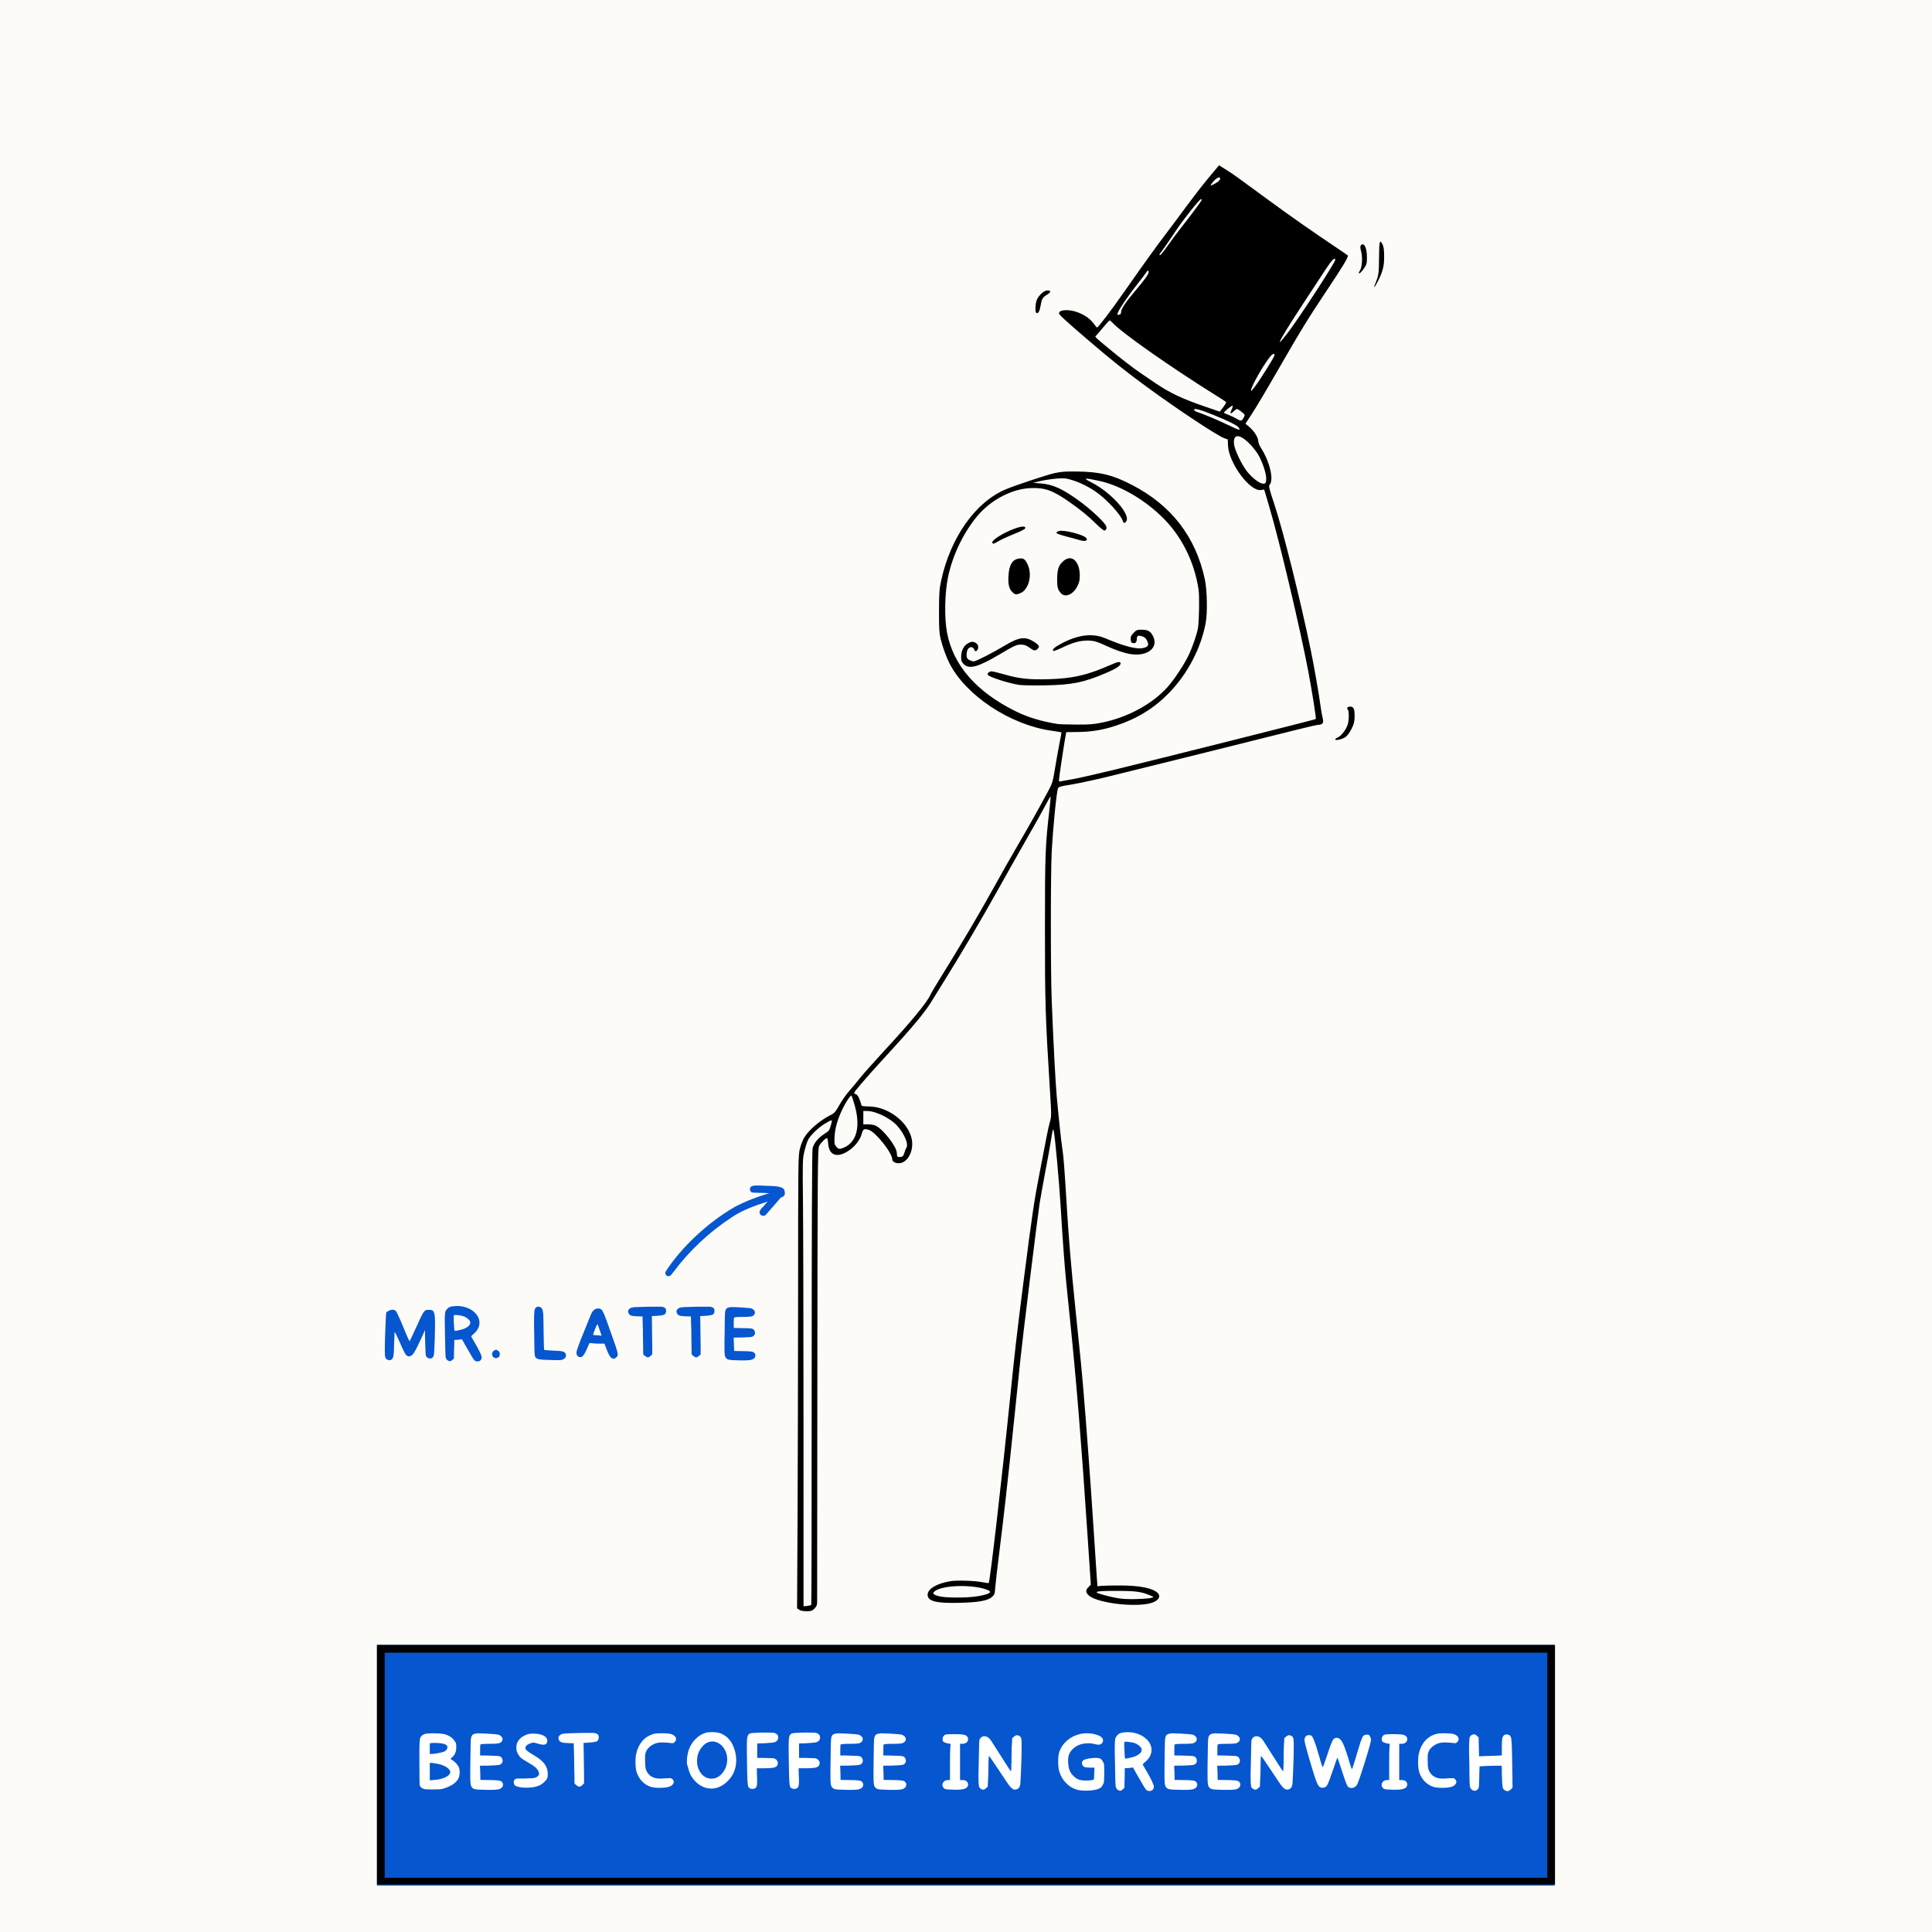 <svg xmlns="http://www.w3.org/2000/svg" xmlns:xlink="http://www.w3.org/1999/xlink" width="500" viewBox="0 0 375 375" height="500" preserveAspectRatio="xMidYMid meet"><defs><g></g><clipPath id="dbcc0bcd05"><path d="M 112.5 256.945 L 117.75 256.945 L 117.75 262.195 L 112.5 262.195 Z M 112.5 256.945 " clip-rule="nonzero"></path></clipPath><clipPath id="9f9f5cb6ce"><path d="M 129 230 L 153 230 L 153 248 L 129 248 Z M 129 230 " clip-rule="nonzero"></path></clipPath><clipPath id="679d619dc8"><path d="M 141.195 253.707 L 128.508 247.219 L 140.461 223.848 L 153.148 230.336 Z M 141.195 253.707 " clip-rule="nonzero"></path></clipPath><clipPath id="3a29bde037"><path d="M 141.195 253.707 L 128.508 247.219 L 140.461 223.848 L 153.148 230.336 Z M 141.195 253.707 " clip-rule="nonzero"></path></clipPath><clipPath id="70f1724a0d"><path d="M 73.164 319.285 L 301.836 319.285 L 301.836 365.988 L 73.164 365.988 Z M 73.164 319.285 " clip-rule="nonzero"></path></clipPath><clipPath id="c9e14d65ef"><path d="M 73.172 319.285 L 301.824 319.285 L 301.824 365.785 L 73.172 365.785 Z M 73.172 319.285 " clip-rule="nonzero"></path></clipPath><clipPath id="d7d9724fa1"><path d="M 154.676 32 L 268.676 32 L 268.676 313 L 154.676 313 Z M 154.676 32 " clip-rule="nonzero"></path></clipPath></defs><rect x="-37.5" width="450" fill="#ffffff" y="-37.5" height="450" fill-opacity="1"></rect><rect x="-37.5" width="450" fill="#fdfbf7" y="-37.5" height="450" fill-opacity="1"></rect><g clip-path="url(#dbcc0bcd05)"><path fill="#ffffff" d="M 115.277 256.945 C 116.812 256.945 118.055 258.188 118.055 259.723 C 118.055 261.254 116.812 262.5 115.277 262.5 C 113.742 262.5 112.5 261.254 112.5 259.723 C 112.5 258.188 113.742 256.945 115.277 256.945 Z M 115.277 256.945 " fill-opacity="1" fill-rule="evenodd"></path></g><g clip-path="url(#9f9f5cb6ce)"><g clip-path="url(#679d619dc8)"><g clip-path="url(#3a29bde037)"><path fill="#0556cf" d="M 129.23 246.766 C 132.238 242.117 137.398 237.234 142.738 234.195 C 144.848 233.109 147.051 232.25 149.336 231.613 C 148.68 231.566 147.945 231.535 147.34 231.531 C 146.648 231.512 146.668 231.516 146.234 231.488 L 146.246 231.488 C 146.238 231.488 146.234 231.488 146.227 231.488 L 146.176 231.484 C 146.008 231.473 146.137 231.48 146.207 231.484 C 145.891 231.48 145.684 231.332 145.582 231.035 C 145.352 229.789 147.098 230.164 148.098 230.129 C 149.051 230.277 152.43 229.918 152.297 231.34 C 152.34 231.453 152.355 231.574 152.34 231.699 C 152.328 231.824 152.285 231.938 152.219 232.039 C 152.148 232.145 152.062 232.227 151.953 232.293 C 151.848 232.355 151.73 232.391 151.609 232.395 C 150.641 233.527 149.648 234.641 148.672 235.766 C 148.457 235.992 148.199 236.051 147.906 235.945 C 147.609 235.84 147.449 235.633 147.426 235.32 C 147.453 234.684 148.141 234.312 148.477 233.82 C 148.652 233.617 148.828 233.418 149.004 233.219 C 146.434 234.043 144.051 234.902 141.93 236.344 C 137.609 239.195 133.887 242.684 130.77 246.816 C 130.492 247.098 130.324 247.535 129.941 247.691 C 129.652 247.777 129.422 247.695 129.25 247.445 C 129.078 247.195 129.086 246.949 129.27 246.711 C 129.238 246.754 129.195 246.816 129.23 246.766 Z M 129.23 246.766 " fill-opacity="1" fill-rule="nonzero"></path></g></g></g><g clip-path="url(#70f1724a0d)"><path fill="#0556cf" d="M 73.164 319.285 L 301.758 319.285 L 301.758 365.988 L 73.164 365.988 Z M 73.164 319.285 " fill-opacity="1" fill-rule="nonzero"></path></g><g clip-path="url(#c9e14d65ef)"><path stroke-linecap="butt" transform="matrix(0.75, 0, 0, 0.75, 73.172, 319.286)" fill="none" stroke-linejoin="miter" d="M -0 -0.001 L 304.869 -0.001 L 304.869 62.264 L -0 62.264 Z M -0 -0.001 " stroke="#000000" stroke-width="4" stroke-opacity="1" stroke-miterlimit="4"></path></g><g fill="#ffffff" fill-opacity="1"><g transform="translate(80.406, 349.286)"><g><path d="M 5.297 -6.734 C 4.828 -6.879 4.32 -6.988 3.781 -7.062 C 3.781 -7.062 3.719 -7.066 3.594 -7.078 C 3.469 -7.086 3.336 -7.098 3.203 -7.109 C 3.078 -7.117 3.016 -7.125 3.016 -7.125 C 3.016 -7.125 3.016 -7.008 3.016 -6.781 C 3.016 -6.551 3.016 -6.27 3.016 -5.938 C 3.016 -5.602 3.016 -5.266 3.016 -4.922 C 3.016 -4.586 3.016 -4.305 3.016 -4.078 C 3.016 -3.848 3.016 -3.734 3.016 -3.734 C 3.016 -3.734 3.086 -3.738 3.234 -3.75 C 3.379 -3.77 3.52 -3.781 3.656 -3.781 C 3.801 -3.789 3.875 -3.797 3.875 -3.797 C 4.613 -3.848 5.258 -3.988 5.812 -4.219 C 6.363 -4.438 6.727 -4.703 6.906 -5.016 C 6.969 -5.148 7 -5.25 7 -5.312 C 7 -5.406 6.969 -5.508 6.906 -5.625 C 6.676 -6.062 6.141 -6.43 5.297 -6.734 Z M 6.266 -10.547 C 5.891 -10.836 5.129 -10.984 3.984 -10.984 C 3.848 -10.984 3.734 -10.984 3.641 -10.984 C 3.547 -10.984 3.473 -10.973 3.422 -10.953 C 3.422 -10.953 3.352 -10.945 3.219 -10.938 C 3.082 -10.926 3.016 -10.922 3.016 -10.922 C 3.016 -10.922 3.016 -10.816 3.016 -10.609 C 3.016 -10.398 3.016 -10.156 3.016 -9.875 C 3.016 -9.594 3.016 -9.348 3.016 -9.141 C 3.016 -8.941 3.016 -8.844 3.016 -8.844 C 3.016 -8.844 3.062 -8.844 3.156 -8.844 C 3.258 -8.844 3.312 -8.844 3.312 -8.844 C 3.469 -8.844 3.645 -8.852 3.844 -8.875 C 4.039 -8.895 4.273 -8.93 4.547 -8.984 C 5.098 -9.086 5.461 -9.172 5.641 -9.234 C 6.172 -9.453 6.438 -9.758 6.438 -10.156 C 6.438 -10.32 6.379 -10.453 6.266 -10.547 Z M 2.297 -12.781 C 2.461 -12.801 2.645 -12.816 2.844 -12.828 C 3.039 -12.848 3.254 -12.859 3.484 -12.859 C 4.691 -12.859 5.531 -12.785 6 -12.641 C 6.812 -12.398 7.426 -11.973 7.844 -11.359 C 8 -11.129 8.094 -10.961 8.125 -10.859 C 8.133 -10.797 8.141 -10.703 8.141 -10.578 C 8.148 -10.461 8.156 -10.312 8.156 -10.125 C 8.156 -9.602 8.055 -9.164 7.859 -8.812 C 7.66 -8.5 7.477 -8.281 7.312 -8.156 C 7.156 -8.062 7.078 -7.977 7.078 -7.906 C 7.078 -7.844 7.172 -7.758 7.359 -7.656 C 7.586 -7.539 7.848 -7.328 8.141 -7.016 C 8.391 -6.723 8.57 -6.453 8.688 -6.203 C 8.77 -5.93 8.812 -5.656 8.812 -5.375 C 8.812 -5.363 8.812 -5.344 8.812 -5.312 C 8.812 -5.289 8.812 -5.258 8.812 -5.219 C 8.801 -5.176 8.797 -5.141 8.797 -5.109 C 8.797 -5.086 8.797 -5.066 8.797 -5.047 C 8.785 -4.555 8.656 -4.145 8.406 -3.812 C 7.938 -3.145 7.141 -2.617 6.016 -2.234 C 5.617 -2.086 5.297 -2.008 5.047 -2 C 4.91 -1.988 4.719 -1.977 4.469 -1.969 C 4.219 -1.957 3.91 -1.953 3.547 -1.953 C 3.172 -1.953 2.863 -1.957 2.625 -1.969 C 2.395 -1.977 2.227 -1.988 2.125 -2 C 1.945 -2.008 1.754 -2.078 1.547 -2.203 C 1.316 -2.348 1.16 -2.52 1.078 -2.719 C 1.023 -2.914 1 -4.457 1 -7.344 C 1 -8.32 1 -9.125 1 -9.75 C 1.008 -10.375 1.023 -10.812 1.047 -11.062 C 1.066 -11.594 1.113 -11.922 1.188 -12.047 C 1.395 -12.441 1.766 -12.688 2.297 -12.781 Z M 2.297 -12.781 "></path></g></g></g><g fill="#ffffff" fill-opacity="1"><g transform="translate(90.282, 349.286)"><g><path d="M 2.188 -12.812 C 2.195 -12.812 2.211 -12.812 2.234 -12.812 C 2.266 -12.812 2.305 -12.82 2.359 -12.844 C 2.41 -12.844 2.457 -12.844 2.5 -12.844 C 2.539 -12.844 2.57 -12.844 2.594 -12.844 C 3.062 -12.844 3.555 -12.828 4.078 -12.797 C 4.598 -12.773 5.133 -12.738 5.688 -12.688 C 6.125 -12.645 6.414 -12.602 6.562 -12.562 C 6.676 -12.52 6.805 -12.438 6.953 -12.312 C 7.16 -12.145 7.266 -11.941 7.266 -11.703 C 7.266 -11.41 7.086 -11.172 6.734 -10.984 C 6.523 -10.867 5.859 -10.812 4.734 -10.812 C 3.586 -10.812 2.992 -10.758 2.953 -10.656 C 2.922 -10.562 2.906 -10.18 2.906 -9.516 C 2.906 -9.516 2.906 -9.438 2.906 -9.281 C 2.906 -9.125 2.906 -8.961 2.906 -8.797 C 2.906 -8.641 2.906 -8.562 2.906 -8.562 C 2.906 -8.562 2.992 -8.555 3.172 -8.547 C 3.359 -8.547 3.57 -8.547 3.812 -8.547 C 4.062 -8.547 4.273 -8.539 4.453 -8.531 C 4.641 -8.52 4.734 -8.516 4.734 -8.516 C 5.766 -8.504 6.406 -8.469 6.656 -8.406 C 6.914 -8.344 7.098 -8.176 7.203 -7.906 C 7.254 -7.758 7.281 -7.629 7.281 -7.516 C 7.281 -7.234 7.156 -7.008 6.906 -6.844 C 6.789 -6.758 6.625 -6.707 6.406 -6.688 C 6.289 -6.664 6.098 -6.648 5.828 -6.641 C 5.555 -6.629 5.203 -6.613 4.766 -6.594 C 4.766 -6.594 4.672 -6.586 4.484 -6.578 C 4.297 -6.578 4.07 -6.578 3.812 -6.578 C 3.562 -6.578 3.344 -6.57 3.156 -6.562 C 2.969 -6.562 2.875 -6.562 2.875 -6.562 C 2.895 -6.27 2.914 -5.816 2.938 -5.203 C 2.945 -4.891 2.953 -4.617 2.953 -4.391 C 2.953 -4.16 2.953 -3.969 2.953 -3.812 C 2.953 -3.812 3.047 -3.805 3.234 -3.797 C 3.422 -3.797 3.641 -3.797 3.891 -3.797 C 4.141 -3.797 4.352 -3.789 4.531 -3.781 C 4.719 -3.781 4.812 -3.781 4.812 -3.781 C 6.082 -3.77 6.805 -3.691 6.984 -3.547 C 7.234 -3.379 7.359 -3.156 7.359 -2.875 C 7.359 -2.531 7.164 -2.266 6.781 -2.078 C 6.531 -1.941 5.938 -1.875 5 -1.875 C 5 -1.875 4.938 -1.875 4.812 -1.875 C 4.688 -1.875 4.555 -1.875 4.422 -1.875 C 4.297 -1.875 4.234 -1.875 4.234 -1.875 C 3.023 -1.895 2.258 -1.938 1.938 -2 C 1.613 -2.051 1.363 -2.238 1.188 -2.562 C 1.062 -2.75 1 -3.379 1 -4.453 C 1 -5.004 1 -5.523 1 -6.016 C 1 -6.516 1.004 -6.988 1.016 -7.438 C 1.035 -8.656 1.051 -9.625 1.062 -10.344 C 1.07 -11.07 1.094 -11.551 1.125 -11.781 C 1.164 -12.219 1.316 -12.508 1.578 -12.656 C 1.773 -12.75 1.977 -12.801 2.188 -12.812 Z M 2.188 -12.812 "></path></g></g></g><g fill="#ffffff" fill-opacity="1"><g transform="translate(98.638, 349.286)"><g><path d="M 3.641 -12.625 C 3.984 -12.738 4.391 -12.797 4.859 -12.797 C 5.367 -12.797 5.848 -12.738 6.297 -12.625 C 6.766 -12.488 7.098 -12.312 7.297 -12.094 C 7.492 -11.883 7.594 -11.656 7.594 -11.406 C 7.594 -11.258 7.555 -11.109 7.484 -10.953 C 7.359 -10.742 7.148 -10.641 6.859 -10.641 C 6.535 -10.641 6.098 -10.727 5.547 -10.906 C 5.273 -11 5.062 -11.047 4.906 -11.047 C 4.789 -11.047 4.602 -11.004 4.344 -10.922 C 3.676 -10.691 3.344 -10.379 3.344 -9.984 C 3.344 -9.816 3.457 -9.641 3.688 -9.453 C 3.906 -9.254 4.32 -8.977 4.938 -8.625 C 5.914 -8.062 6.617 -7.492 7.047 -6.922 C 7.473 -6.336 7.688 -5.676 7.688 -4.938 C 7.688 -4.562 7.641 -4.273 7.547 -4.078 C 7.453 -3.867 7.25 -3.625 6.938 -3.344 C 6.25 -2.645 5.125 -2.297 3.562 -2.297 C 3.562 -2.297 3.488 -2.297 3.344 -2.297 C 3.207 -2.297 3.141 -2.297 3.141 -2.297 C 2.004 -2.367 1.352 -2.57 1.188 -2.906 C 1.113 -3.07 1.078 -3.219 1.078 -3.344 C 1.078 -3.582 1.145 -3.758 1.281 -3.875 C 1.383 -3.988 1.547 -4.051 1.766 -4.062 C 1.867 -4.07 2.039 -4.078 2.281 -4.078 C 2.531 -4.078 2.844 -4.078 3.219 -4.078 C 4.039 -4.109 4.562 -4.129 4.781 -4.141 C 5.008 -4.172 5.227 -4.227 5.438 -4.312 C 5.812 -4.52 6 -4.75 6 -5 C 6 -5.133 5.953 -5.301 5.859 -5.5 C 5.742 -5.77 5.547 -6.023 5.266 -6.266 C 4.984 -6.504 4.5 -6.82 3.812 -7.219 C 3.125 -7.613 2.664 -7.914 2.438 -8.125 C 2.227 -8.32 2.031 -8.594 1.844 -8.938 C 1.664 -9.27 1.578 -9.648 1.578 -10.078 C 1.578 -10.566 1.695 -10.992 1.938 -11.359 C 2.32 -11.941 2.891 -12.363 3.641 -12.625 Z M 3.641 -12.625 "></path></g></g></g><g fill="#ffffff" fill-opacity="1"><g transform="translate(107.315, 349.286)"><g><path d="M 4.812 -12.906 C 5.082 -12.914 5.395 -12.922 5.75 -12.922 C 6.102 -12.922 6.504 -12.922 6.953 -12.922 C 7.305 -12.922 7.578 -12.922 7.766 -12.922 C 7.953 -12.922 8.062 -12.914 8.094 -12.906 C 8.633 -12.812 8.906 -12.551 8.906 -12.125 C 8.906 -11.738 8.789 -11.469 8.562 -11.312 C 8.332 -11.188 7.836 -11.102 7.078 -11.062 C 7.078 -11.062 6.984 -11.051 6.797 -11.031 C 6.609 -11.02 6.422 -11.008 6.234 -11 C 6.047 -11 5.953 -11 5.953 -11 C 5.973 -10.133 5.992 -8.82 6.016 -7.062 C 6.035 -6.195 6.047 -5.43 6.047 -4.766 C 6.047 -4.109 6.047 -3.562 6.047 -3.125 C 6.047 -3.125 5.988 -3.07 5.875 -2.969 C 5.77 -2.863 5.719 -2.812 5.719 -2.812 C 5.508 -2.602 5.316 -2.5 5.141 -2.5 C 4.961 -2.5 4.766 -2.598 4.547 -2.797 C 4.547 -2.797 4.488 -2.844 4.375 -2.938 C 4.258 -3.039 4.203 -3.094 4.203 -3.094 C 4.203 -3.094 4.195 -3.207 4.188 -3.438 C 4.188 -3.664 4.188 -3.945 4.188 -4.281 C 4.188 -4.613 4.18 -4.941 4.172 -5.266 C 4.16 -5.598 4.148 -5.875 4.141 -6.094 C 4.141 -6.32 4.141 -6.438 4.141 -6.438 C 4.129 -6.676 4.125 -6.938 4.125 -7.219 C 4.125 -7.5 4.125 -7.805 4.125 -8.141 C 4.102 -8.473 4.094 -8.766 4.094 -9.016 C 4.094 -9.273 4.086 -9.488 4.078 -9.656 C 4.066 -9.844 4.062 -9.988 4.062 -10.094 C 4.062 -10.207 4.062 -10.289 4.062 -10.344 C 4.062 -10.344 4.062 -10.391 4.062 -10.484 C 4.062 -10.586 4.055 -10.688 4.047 -10.781 C 4.047 -10.875 4.047 -10.922 4.047 -10.922 C 4.047 -10.922 3.953 -10.922 3.766 -10.922 C 3.578 -10.93 3.383 -10.938 3.188 -10.938 C 3 -10.945 2.906 -10.953 2.906 -10.953 C 2.27 -10.973 1.848 -11.031 1.641 -11.125 C 1.422 -11.195 1.258 -11.352 1.156 -11.594 C 1.102 -11.688 1.078 -11.801 1.078 -11.938 C 1.078 -12.219 1.238 -12.445 1.562 -12.625 C 1.695 -12.719 1.957 -12.781 2.344 -12.812 C 2.531 -12.832 2.828 -12.848 3.234 -12.859 C 3.648 -12.867 4.176 -12.883 4.812 -12.906 Z M 4.812 -12.906 "></path></g></g></g><g fill="#ffffff" fill-opacity="1"><g transform="translate(117.271, 349.286)"><g></g></g></g><g fill="#ffffff" fill-opacity="1"><g transform="translate(122.269, 349.286)"><g><path d="M 4.625 -12.734 C 4.906 -12.816 5.383 -12.859 6.062 -12.859 C 7.02 -12.859 7.688 -12.801 8.062 -12.688 C 8.352 -12.57 8.57 -12.438 8.719 -12.281 C 8.875 -12.102 8.953 -11.922 8.953 -11.734 C 8.953 -11.535 8.863 -11.344 8.688 -11.156 C 8.531 -11.008 8.375 -10.938 8.219 -10.938 C 8.207 -10.938 8.164 -10.938 8.094 -10.938 C 8.02 -10.945 7.914 -10.961 7.781 -10.984 C 7.582 -11.004 7.352 -11.023 7.094 -11.047 C 6.832 -11.066 6.535 -11.078 6.203 -11.078 C 5.641 -11.078 5.141 -10.984 4.703 -10.797 C 3.984 -10.453 3.484 -10.004 3.203 -9.453 C 3.066 -9.203 2.992 -8.988 2.984 -8.812 C 2.961 -8.727 2.945 -8.586 2.938 -8.391 C 2.938 -8.191 2.938 -7.945 2.938 -7.656 C 2.938 -6.852 2.988 -6.254 3.094 -5.859 C 3.207 -5.484 3.43 -5.125 3.766 -4.781 C 4.266 -4.301 4.945 -4.062 5.812 -4.062 C 6.164 -4.062 6.582 -4.082 7.062 -4.125 C 7.289 -4.133 7.457 -4.141 7.562 -4.141 C 7.676 -4.148 7.742 -4.156 7.766 -4.156 C 7.953 -4.156 8.117 -4.082 8.266 -3.938 C 8.43 -3.781 8.516 -3.609 8.516 -3.422 C 8.516 -3.266 8.422 -3.07 8.234 -2.844 C 7.848 -2.457 7.031 -2.266 5.781 -2.266 C 4.969 -2.266 4.348 -2.344 3.922 -2.5 C 2.723 -2.957 1.875 -3.82 1.375 -5.094 C 1.176 -5.602 1.078 -6.332 1.078 -7.281 C 1.078 -7.582 1.086 -7.863 1.109 -8.125 C 1.129 -8.383 1.164 -8.629 1.219 -8.859 C 1.414 -9.828 1.812 -10.66 2.406 -11.359 C 2.988 -12.023 3.727 -12.484 4.625 -12.734 Z M 4.625 -12.734 "></path></g></g></g><g fill="#ffffff" fill-opacity="1"><g transform="translate(132.245, 349.286)"><g><path d="M 7.219 -10.938 C 6.844 -11.156 6.453 -11.266 6.047 -11.266 C 5.359 -11.266 4.742 -10.984 4.203 -10.422 C 3.43 -9.598 3.047 -8.617 3.047 -7.484 C 3.047 -6.461 3.363 -5.594 4 -4.875 C 4.52 -4.32 5.141 -4.047 5.859 -4.047 C 6.609 -4.047 7.258 -4.348 7.812 -4.953 C 8.539 -5.742 8.906 -6.691 8.906 -7.797 C 8.906 -8.453 8.754 -9.066 8.453 -9.641 C 8.148 -10.223 7.738 -10.656 7.219 -10.938 Z M 4.719 -12.953 C 4.957 -13.035 5.336 -13.078 5.859 -13.078 C 5.859 -13.078 5.91 -13.078 6.016 -13.078 C 6.129 -13.078 6.188 -13.078 6.188 -13.078 C 6.531 -13.066 6.844 -13.035 7.125 -12.984 C 7.406 -12.93 7.656 -12.848 7.875 -12.734 C 8.801 -12.285 9.492 -11.586 9.953 -10.641 C 10.422 -9.641 10.656 -8.656 10.656 -7.688 C 10.656 -6 10.078 -4.602 8.922 -3.5 C 7.961 -2.582 6.922 -2.125 5.797 -2.125 C 5.66 -2.125 5.52 -2.133 5.375 -2.156 C 5.227 -2.176 5.082 -2.195 4.938 -2.219 C 4.062 -2.445 3.312 -2.895 2.688 -3.562 C 2.352 -3.906 2.078 -4.273 1.859 -4.672 C 1.648 -5.066 1.488 -5.488 1.375 -5.938 C 1.332 -6.125 1.289 -6.281 1.25 -6.406 C 1.219 -6.531 1.188 -6.629 1.156 -6.703 C 1.102 -6.797 1.078 -7 1.078 -7.312 C 1.078 -8.062 1.191 -8.816 1.422 -9.578 C 1.68 -10.367 2.109 -11.07 2.703 -11.688 C 3.285 -12.289 3.957 -12.711 4.719 -12.953 Z M 4.719 -12.953 "></path></g></g></g><g fill="#ffffff" fill-opacity="1"><g transform="translate(143.961, 349.286)"><g><path d="M 1.594 -12.812 C 1.77 -12.906 2.602 -12.969 4.094 -13 C 5.281 -13 6.016 -12.977 6.297 -12.938 C 6.586 -12.875 6.816 -12.723 6.984 -12.484 C 7.055 -12.391 7.094 -12.25 7.094 -12.062 C 7.094 -11.82 7.035 -11.629 6.922 -11.484 C 6.773 -11.297 6.562 -11.164 6.281 -11.094 C 6.145 -11.07 5.941 -11.047 5.672 -11.016 C 5.398 -10.992 5.051 -10.969 4.625 -10.938 C 4.625 -10.938 4.539 -10.93 4.375 -10.922 C 4.219 -10.922 4.031 -10.914 3.812 -10.906 C 3.602 -10.906 3.414 -10.898 3.25 -10.891 C 3.094 -10.879 3.016 -10.875 3.016 -10.875 C 3.016 -10.875 3.016 -10.781 3.016 -10.594 C 3.016 -10.406 3.016 -10.172 3.016 -9.891 C 3.016 -9.617 3.016 -9.344 3.016 -9.062 C 3.016 -8.781 3.016 -8.547 3.016 -8.359 C 3.016 -8.172 3.016 -8.078 3.016 -8.078 C 3.016 -8.078 3.113 -8.078 3.312 -8.078 C 3.52 -8.078 3.719 -8.078 3.906 -8.078 C 4.102 -8.078 4.203 -8.078 4.203 -8.078 C 5.242 -8.055 5.867 -8.035 6.078 -8.016 C 6.273 -8.004 6.477 -7.922 6.688 -7.766 C 6.906 -7.555 7.016 -7.32 7.016 -7.062 C 7.016 -6.82 6.93 -6.617 6.766 -6.453 C 6.598 -6.297 6.348 -6.195 6.016 -6.156 C 5.848 -6.133 5.617 -6.113 5.328 -6.094 C 5.047 -6.082 4.695 -6.07 4.281 -6.062 C 4.281 -6.062 4.211 -6.062 4.078 -6.062 C 3.941 -6.062 3.785 -6.062 3.609 -6.062 C 3.43 -6.062 3.273 -6.062 3.141 -6.062 C 3.004 -6.062 2.938 -6.062 2.938 -6.062 C 2.938 -6.062 2.938 -5.973 2.938 -5.797 C 2.945 -5.629 2.953 -5.43 2.953 -5.203 C 2.953 -4.984 2.957 -4.785 2.969 -4.609 C 2.977 -4.441 2.984 -4.359 2.984 -4.359 C 2.992 -4.223 3 -4.07 3 -3.906 C 3 -3.738 3 -3.562 3 -3.375 C 3 -2.875 2.93 -2.535 2.797 -2.359 C 2.66 -2.16 2.422 -2.062 2.078 -2.062 C 1.742 -2.062 1.504 -2.16 1.359 -2.359 C 1.254 -2.504 1.195 -2.695 1.188 -2.938 C 1.164 -3.062 1.145 -3.273 1.125 -3.578 C 1.102 -3.891 1.086 -4.289 1.078 -4.781 C 1.066 -4.988 1.055 -5.484 1.047 -6.266 C 1.047 -7.055 1.031 -8.133 1 -9.5 C 1 -9.5 1 -9.562 1 -9.688 C 1 -9.812 1 -9.938 1 -10.062 C 1 -10.195 1 -10.266 1 -10.266 C 1 -11.273 1.039 -11.922 1.125 -12.203 C 1.188 -12.484 1.344 -12.688 1.594 -12.812 Z M 1.594 -12.812 "></path></g></g></g><g fill="#ffffff" fill-opacity="1"><g transform="translate(152.077, 349.286)"><g><path d="M 1.594 -12.812 C 1.77 -12.906 2.602 -12.969 4.094 -13 C 5.281 -13 6.016 -12.977 6.297 -12.938 C 6.586 -12.875 6.816 -12.723 6.984 -12.484 C 7.055 -12.391 7.094 -12.25 7.094 -12.062 C 7.094 -11.82 7.035 -11.629 6.922 -11.484 C 6.773 -11.297 6.562 -11.164 6.281 -11.094 C 6.145 -11.07 5.941 -11.047 5.672 -11.016 C 5.398 -10.992 5.051 -10.969 4.625 -10.938 C 4.625 -10.938 4.539 -10.93 4.375 -10.922 C 4.219 -10.922 4.031 -10.914 3.812 -10.906 C 3.602 -10.906 3.414 -10.898 3.25 -10.891 C 3.094 -10.879 3.016 -10.875 3.016 -10.875 C 3.016 -10.875 3.016 -10.781 3.016 -10.594 C 3.016 -10.406 3.016 -10.172 3.016 -9.891 C 3.016 -9.617 3.016 -9.344 3.016 -9.062 C 3.016 -8.781 3.016 -8.547 3.016 -8.359 C 3.016 -8.172 3.016 -8.078 3.016 -8.078 C 3.016 -8.078 3.113 -8.078 3.312 -8.078 C 3.52 -8.078 3.719 -8.078 3.906 -8.078 C 4.102 -8.078 4.203 -8.078 4.203 -8.078 C 5.242 -8.055 5.867 -8.035 6.078 -8.016 C 6.273 -8.004 6.477 -7.922 6.688 -7.766 C 6.906 -7.555 7.016 -7.32 7.016 -7.062 C 7.016 -6.82 6.93 -6.617 6.766 -6.453 C 6.598 -6.297 6.348 -6.195 6.016 -6.156 C 5.848 -6.133 5.617 -6.113 5.328 -6.094 C 5.047 -6.082 4.695 -6.07 4.281 -6.062 C 4.281 -6.062 4.211 -6.062 4.078 -6.062 C 3.941 -6.062 3.785 -6.062 3.609 -6.062 C 3.43 -6.062 3.273 -6.062 3.141 -6.062 C 3.004 -6.062 2.938 -6.062 2.938 -6.062 C 2.938 -6.062 2.938 -5.973 2.938 -5.797 C 2.945 -5.629 2.953 -5.43 2.953 -5.203 C 2.953 -4.984 2.957 -4.785 2.969 -4.609 C 2.977 -4.441 2.984 -4.359 2.984 -4.359 C 2.992 -4.223 3 -4.07 3 -3.906 C 3 -3.738 3 -3.562 3 -3.375 C 3 -2.875 2.93 -2.535 2.797 -2.359 C 2.66 -2.16 2.422 -2.062 2.078 -2.062 C 1.742 -2.062 1.504 -2.16 1.359 -2.359 C 1.254 -2.504 1.195 -2.695 1.188 -2.938 C 1.164 -3.062 1.145 -3.273 1.125 -3.578 C 1.102 -3.891 1.086 -4.289 1.078 -4.781 C 1.066 -4.988 1.055 -5.484 1.047 -6.266 C 1.047 -7.055 1.031 -8.133 1 -9.5 C 1 -9.5 1 -9.562 1 -9.688 C 1 -9.812 1 -9.938 1 -10.062 C 1 -10.195 1 -10.266 1 -10.266 C 1 -11.273 1.039 -11.922 1.125 -12.203 C 1.188 -12.484 1.344 -12.688 1.594 -12.812 Z M 1.594 -12.812 "></path></g></g></g><g fill="#ffffff" fill-opacity="1"><g transform="translate(160.194, 349.286)"><g><path d="M 2.188 -12.812 C 2.195 -12.812 2.211 -12.812 2.234 -12.812 C 2.266 -12.812 2.305 -12.82 2.359 -12.844 C 2.41 -12.844 2.457 -12.844 2.5 -12.844 C 2.539 -12.844 2.57 -12.844 2.594 -12.844 C 3.062 -12.844 3.555 -12.828 4.078 -12.797 C 4.598 -12.773 5.133 -12.738 5.688 -12.688 C 6.125 -12.645 6.414 -12.602 6.562 -12.562 C 6.676 -12.52 6.805 -12.438 6.953 -12.312 C 7.16 -12.145 7.266 -11.941 7.266 -11.703 C 7.266 -11.41 7.086 -11.172 6.734 -10.984 C 6.523 -10.867 5.859 -10.812 4.734 -10.812 C 3.586 -10.812 2.992 -10.758 2.953 -10.656 C 2.922 -10.562 2.906 -10.18 2.906 -9.516 C 2.906 -9.516 2.906 -9.438 2.906 -9.281 C 2.906 -9.125 2.906 -8.961 2.906 -8.797 C 2.906 -8.641 2.906 -8.562 2.906 -8.562 C 2.906 -8.562 2.992 -8.555 3.172 -8.547 C 3.359 -8.547 3.57 -8.547 3.812 -8.547 C 4.062 -8.547 4.273 -8.539 4.453 -8.531 C 4.641 -8.52 4.734 -8.516 4.734 -8.516 C 5.766 -8.504 6.406 -8.469 6.656 -8.406 C 6.914 -8.344 7.098 -8.176 7.203 -7.906 C 7.254 -7.758 7.281 -7.629 7.281 -7.516 C 7.281 -7.234 7.156 -7.008 6.906 -6.844 C 6.789 -6.758 6.625 -6.707 6.406 -6.688 C 6.289 -6.664 6.098 -6.648 5.828 -6.641 C 5.555 -6.629 5.203 -6.613 4.766 -6.594 C 4.766 -6.594 4.672 -6.586 4.484 -6.578 C 4.297 -6.578 4.07 -6.578 3.812 -6.578 C 3.562 -6.578 3.344 -6.57 3.156 -6.562 C 2.969 -6.562 2.875 -6.562 2.875 -6.562 C 2.895 -6.27 2.914 -5.816 2.938 -5.203 C 2.945 -4.891 2.953 -4.617 2.953 -4.391 C 2.953 -4.16 2.953 -3.969 2.953 -3.812 C 2.953 -3.812 3.047 -3.805 3.234 -3.797 C 3.422 -3.797 3.641 -3.797 3.891 -3.797 C 4.141 -3.797 4.352 -3.789 4.531 -3.781 C 4.719 -3.781 4.812 -3.781 4.812 -3.781 C 6.082 -3.77 6.805 -3.691 6.984 -3.547 C 7.234 -3.379 7.359 -3.156 7.359 -2.875 C 7.359 -2.531 7.164 -2.266 6.781 -2.078 C 6.531 -1.941 5.938 -1.875 5 -1.875 C 5 -1.875 4.938 -1.875 4.812 -1.875 C 4.688 -1.875 4.555 -1.875 4.422 -1.875 C 4.297 -1.875 4.234 -1.875 4.234 -1.875 C 3.023 -1.895 2.258 -1.938 1.938 -2 C 1.613 -2.051 1.363 -2.238 1.188 -2.562 C 1.062 -2.75 1 -3.379 1 -4.453 C 1 -5.004 1 -5.523 1 -6.016 C 1 -6.516 1.004 -6.988 1.016 -7.438 C 1.035 -8.656 1.051 -9.625 1.062 -10.344 C 1.07 -11.07 1.094 -11.551 1.125 -11.781 C 1.164 -12.219 1.316 -12.508 1.578 -12.656 C 1.773 -12.75 1.977 -12.801 2.188 -12.812 Z M 2.188 -12.812 "></path></g></g></g><g fill="#ffffff" fill-opacity="1"><g transform="translate(168.551, 349.286)"><g><path d="M 2.188 -12.812 C 2.195 -12.812 2.211 -12.812 2.234 -12.812 C 2.266 -12.812 2.305 -12.82 2.359 -12.844 C 2.41 -12.844 2.457 -12.844 2.5 -12.844 C 2.539 -12.844 2.57 -12.844 2.594 -12.844 C 3.062 -12.844 3.555 -12.828 4.078 -12.797 C 4.598 -12.773 5.133 -12.738 5.688 -12.688 C 6.125 -12.645 6.414 -12.602 6.562 -12.562 C 6.676 -12.52 6.805 -12.438 6.953 -12.312 C 7.16 -12.145 7.266 -11.941 7.266 -11.703 C 7.266 -11.41 7.086 -11.172 6.734 -10.984 C 6.523 -10.867 5.859 -10.812 4.734 -10.812 C 3.586 -10.812 2.992 -10.758 2.953 -10.656 C 2.922 -10.562 2.906 -10.18 2.906 -9.516 C 2.906 -9.516 2.906 -9.438 2.906 -9.281 C 2.906 -9.125 2.906 -8.961 2.906 -8.797 C 2.906 -8.641 2.906 -8.562 2.906 -8.562 C 2.906 -8.562 2.992 -8.555 3.172 -8.547 C 3.359 -8.547 3.57 -8.547 3.812 -8.547 C 4.062 -8.547 4.273 -8.539 4.453 -8.531 C 4.641 -8.52 4.734 -8.516 4.734 -8.516 C 5.766 -8.504 6.406 -8.469 6.656 -8.406 C 6.914 -8.344 7.098 -8.176 7.203 -7.906 C 7.254 -7.758 7.281 -7.629 7.281 -7.516 C 7.281 -7.234 7.156 -7.008 6.906 -6.844 C 6.789 -6.758 6.625 -6.707 6.406 -6.688 C 6.289 -6.664 6.098 -6.648 5.828 -6.641 C 5.555 -6.629 5.203 -6.613 4.766 -6.594 C 4.766 -6.594 4.672 -6.586 4.484 -6.578 C 4.297 -6.578 4.07 -6.578 3.812 -6.578 C 3.562 -6.578 3.344 -6.57 3.156 -6.562 C 2.969 -6.562 2.875 -6.562 2.875 -6.562 C 2.895 -6.27 2.914 -5.816 2.938 -5.203 C 2.945 -4.891 2.953 -4.617 2.953 -4.391 C 2.953 -4.16 2.953 -3.969 2.953 -3.812 C 2.953 -3.812 3.047 -3.805 3.234 -3.797 C 3.422 -3.797 3.641 -3.797 3.891 -3.797 C 4.141 -3.797 4.352 -3.789 4.531 -3.781 C 4.719 -3.781 4.812 -3.781 4.812 -3.781 C 6.082 -3.77 6.805 -3.691 6.984 -3.547 C 7.234 -3.379 7.359 -3.156 7.359 -2.875 C 7.359 -2.531 7.164 -2.266 6.781 -2.078 C 6.531 -1.941 5.938 -1.875 5 -1.875 C 5 -1.875 4.938 -1.875 4.812 -1.875 C 4.688 -1.875 4.555 -1.875 4.422 -1.875 C 4.297 -1.875 4.234 -1.875 4.234 -1.875 C 3.023 -1.895 2.258 -1.938 1.938 -2 C 1.613 -2.051 1.363 -2.238 1.188 -2.562 C 1.062 -2.75 1 -3.379 1 -4.453 C 1 -5.004 1 -5.523 1 -6.016 C 1 -6.516 1.004 -6.988 1.016 -7.438 C 1.035 -8.656 1.051 -9.625 1.062 -10.344 C 1.07 -11.07 1.094 -11.551 1.125 -11.781 C 1.164 -12.219 1.316 -12.508 1.578 -12.656 C 1.773 -12.75 1.977 -12.801 2.188 -12.812 Z M 2.188 -12.812 "></path></g></g></g><g fill="#ffffff" fill-opacity="1"><g transform="translate(176.908, 349.286)"><g></g></g></g><g fill="#ffffff" fill-opacity="1"><g transform="translate(181.906, 349.286)"><g><path d="M 1.734 -12.625 C 1.961 -12.664 2.414 -12.688 3.094 -12.688 C 3.906 -12.688 4.492 -12.664 4.859 -12.625 C 5.617 -12.539 6 -12.234 6 -11.703 C 6 -11.441 5.898 -11.234 5.703 -11.078 C 5.484 -10.898 5.219 -10.812 4.906 -10.812 C 4.906 -10.812 4.828 -10.812 4.672 -10.812 C 4.516 -10.812 4.438 -10.812 4.438 -10.812 C 4.438 -10.812 4.438 -10.641 4.438 -10.297 C 4.438 -9.961 4.438 -9.531 4.438 -9 C 4.438 -8.469 4.438 -7.898 4.438 -7.297 C 4.438 -6.703 4.438 -6.133 4.438 -5.594 C 4.438 -5.062 4.438 -4.625 4.438 -4.281 C 4.438 -3.945 4.438 -3.781 4.438 -3.781 C 4.438 -3.781 4.516 -3.781 4.672 -3.781 C 4.828 -3.781 4.906 -3.781 4.906 -3.781 C 5.219 -3.781 5.484 -3.703 5.703 -3.547 C 5.898 -3.367 6 -3.16 6 -2.922 C 6 -2.703 5.906 -2.5 5.719 -2.312 C 5.426 -2.039 4.785 -1.906 3.797 -1.906 C 3.629 -1.906 3.469 -1.906 3.312 -1.906 C 3.156 -1.906 3.023 -1.91 2.922 -1.922 C 2.598 -1.93 2.336 -1.941 2.141 -1.953 C 1.941 -1.973 1.801 -1.988 1.719 -2 C 1.57 -2.008 1.43 -2.078 1.297 -2.203 C 1.109 -2.391 1.016 -2.594 1.016 -2.812 C 1.016 -3.07 1.113 -3.301 1.312 -3.5 C 1.531 -3.688 1.785 -3.781 2.078 -3.781 C 2.078 -3.781 2.145 -3.781 2.281 -3.781 C 2.414 -3.781 2.484 -3.781 2.484 -3.781 C 2.484 -3.781 2.484 -3.875 2.484 -4.062 C 2.484 -4.25 2.484 -4.484 2.484 -4.766 C 2.484 -5.055 2.484 -5.344 2.484 -5.625 C 2.484 -5.906 2.484 -6.133 2.484 -6.312 C 2.484 -6.5 2.484 -6.594 2.484 -6.594 C 2.484 -8.562 2.504 -9.727 2.547 -10.094 C 2.547 -10.094 2.551 -10.148 2.562 -10.266 C 2.57 -10.391 2.582 -10.508 2.594 -10.625 C 2.613 -10.738 2.625 -10.797 2.625 -10.797 C 2.625 -10.797 2.547 -10.805 2.391 -10.828 C 2.234 -10.859 2.156 -10.875 2.156 -10.875 C 1.531 -10.988 1.176 -11.156 1.094 -11.375 C 1.062 -11.488 1.047 -11.598 1.047 -11.703 C 1.047 -11.941 1.109 -12.145 1.234 -12.312 C 1.379 -12.5 1.547 -12.602 1.734 -12.625 Z M 1.734 -12.625 "></path></g></g></g><g fill="#ffffff" fill-opacity="1"><g transform="translate(188.923, 349.286)"><g><path d="M 7.547 -11.906 C 7.547 -11.906 7.598 -11.953 7.703 -12.047 C 7.816 -12.148 7.875 -12.203 7.875 -12.203 C 8.102 -12.391 8.312 -12.484 8.5 -12.484 C 8.633 -12.484 8.797 -12.426 8.984 -12.312 C 9.129 -12.227 9.234 -12.078 9.297 -11.859 C 9.348 -11.68 9.375 -11.258 9.375 -10.594 C 9.375 -10.145 9.367 -9.707 9.359 -9.281 C 9.359 -8.863 9.352 -8.469 9.344 -8.094 C 9.301 -6.688 9.258 -5.562 9.219 -4.719 C 9.176 -3.875 9.145 -3.32 9.125 -3.062 C 9.07 -2.531 8.883 -2.191 8.562 -2.047 C 8.395 -1.961 8.25 -1.922 8.125 -1.922 C 7.812 -1.922 7.508 -2.086 7.219 -2.422 C 7.082 -2.555 6.832 -2.891 6.469 -3.422 C 6.102 -3.953 5.613 -4.688 5 -5.625 C 3.75 -7.5 3.098 -8.441 3.047 -8.453 C 3.023 -8.473 3.004 -8.348 2.984 -8.078 C 2.961 -7.941 2.953 -7.77 2.953 -7.562 C 2.953 -7.363 2.945 -7.129 2.938 -6.859 C 2.938 -6.367 2.93 -5.867 2.922 -5.359 C 2.91 -4.848 2.891 -4.344 2.859 -3.844 C 2.859 -3.844 2.852 -3.77 2.844 -3.625 C 2.844 -3.488 2.836 -3.332 2.828 -3.156 C 2.816 -2.988 2.805 -2.832 2.797 -2.688 C 2.797 -2.551 2.797 -2.484 2.797 -2.484 C 2.797 -2.484 2.738 -2.43 2.625 -2.328 C 2.508 -2.234 2.453 -2.188 2.453 -2.188 C 2.242 -2 2.07 -1.906 1.938 -1.906 C 1.832 -1.906 1.691 -1.953 1.516 -2.047 C 1.305 -2.141 1.164 -2.312 1.094 -2.562 C 1.07 -2.676 1.051 -2.875 1.031 -3.156 C 1.008 -3.438 1 -3.805 1 -4.266 C 1 -4.367 1 -4.645 1 -5.094 C 1.008 -5.551 1.023 -6.172 1.047 -6.953 C 1.098 -9.797 1.133 -11.289 1.156 -11.438 C 1.195 -11.664 1.312 -11.867 1.5 -12.047 C 1.688 -12.203 1.895 -12.281 2.125 -12.281 C 2.656 -12.281 3.113 -11.969 3.5 -11.344 C 3.645 -11.125 3.883 -10.75 4.219 -10.219 C 4.562 -9.688 5.004 -8.992 5.547 -8.141 C 6.66 -6.367 7.242 -5.484 7.297 -5.484 C 7.348 -5.484 7.383 -6.008 7.406 -7.062 C 7.406 -8.301 7.422 -9.367 7.453 -10.266 C 7.453 -10.266 7.457 -10.348 7.469 -10.516 C 7.477 -10.68 7.488 -10.867 7.5 -11.078 C 7.508 -11.297 7.52 -11.488 7.531 -11.656 C 7.539 -11.82 7.547 -11.906 7.547 -11.906 Z M 7.547 -11.906 "></path></g></g></g><g fill="#ffffff" fill-opacity="1"><g transform="translate(199.319, 349.286)"><g></g></g></g><g fill="#ffffff" fill-opacity="1"><g transform="translate(204.317, 349.286)"><g><path d="M 5.406 -12.734 C 5.801 -12.816 6.207 -12.859 6.625 -12.859 C 7.539 -12.859 8.359 -12.691 9.078 -12.359 C 9.547 -12.129 9.781 -11.82 9.781 -11.438 C 9.781 -11.176 9.656 -10.957 9.406 -10.781 C 9.27 -10.688 9.102 -10.641 8.906 -10.641 C 8.688 -10.641 8.414 -10.688 8.094 -10.781 C 7.738 -10.875 7.391 -10.922 7.047 -10.922 C 7.023 -10.922 6.992 -10.922 6.953 -10.922 C 6.922 -10.922 6.875 -10.922 6.812 -10.922 C 6.758 -10.91 6.711 -10.906 6.672 -10.906 C 6.641 -10.906 6.609 -10.906 6.578 -10.906 C 5.398 -10.844 4.453 -10.414 3.734 -9.625 C 3.242 -9.082 3 -8.422 3 -7.641 C 3 -7.535 3 -7.438 3 -7.344 C 3 -7.25 3.004 -7.164 3.016 -7.094 C 3.055 -6.488 3.148 -6.004 3.297 -5.641 C 3.441 -5.273 3.68 -4.926 4.016 -4.594 C 4.348 -4.258 4.695 -4.02 5.062 -3.875 C 5.383 -3.75 5.836 -3.688 6.422 -3.688 C 6.422 -3.688 6.492 -3.688 6.641 -3.688 C 6.785 -3.688 6.859 -3.688 6.859 -3.688 C 7.566 -3.75 7.93 -3.801 7.953 -3.844 C 8.023 -3.906 8.066 -4.305 8.078 -5.047 C 8.078 -5.047 8.078 -5.141 8.078 -5.328 C 8.086 -5.523 8.098 -5.719 8.109 -5.906 C 8.117 -6.094 8.125 -6.188 8.125 -6.188 C 8.125 -6.188 8.047 -6.188 7.891 -6.188 C 7.734 -6.188 7.578 -6.188 7.422 -6.188 C 7.266 -6.188 7.188 -6.188 7.188 -6.188 C 6.758 -6.207 6.484 -6.234 6.359 -6.266 C 6.223 -6.273 6.086 -6.336 5.953 -6.453 C 5.773 -6.641 5.688 -6.848 5.688 -7.078 C 5.688 -7.266 5.75 -7.422 5.875 -7.547 C 6.195 -7.816 6.859 -7.988 7.859 -8.062 C 7.922 -8.07 8.004 -8.078 8.109 -8.078 C 8.211 -8.078 8.32 -8.078 8.438 -8.078 C 8.801 -8.078 9.078 -8.023 9.266 -7.922 C 9.461 -7.816 9.629 -7.625 9.766 -7.344 C 9.891 -7.102 9.961 -6.922 9.984 -6.797 C 9.992 -6.734 10 -6.629 10 -6.484 C 10.008 -6.348 10.016 -6.172 10.016 -5.953 C 10.016 -5.953 10.016 -5.875 10.016 -5.719 C 10.016 -5.57 10.016 -5.426 10.016 -5.281 C 10.016 -5.133 10.016 -5.062 10.016 -5.062 C 10.004 -4.219 9.984 -3.68 9.953 -3.453 C 9.941 -3.254 9.867 -3.051 9.734 -2.844 C 9.578 -2.531 9.383 -2.316 9.156 -2.203 C 8.594 -1.879 7.68 -1.719 6.422 -1.719 C 6.148 -1.719 5.906 -1.727 5.688 -1.75 C 5.477 -1.77 5.301 -1.789 5.156 -1.812 C 4.227 -1.988 3.422 -2.41 2.734 -3.078 C 2.066 -3.703 1.582 -4.504 1.281 -5.484 C 1.145 -5.891 1.078 -6.516 1.078 -7.359 C 1.078 -8.242 1.156 -8.891 1.312 -9.297 C 1.625 -10.16 2.145 -10.898 2.875 -11.516 C 3.582 -12.109 4.426 -12.516 5.406 -12.734 Z M 5.406 -12.734 "></path></g></g></g><g fill="#ffffff" fill-opacity="1"><g transform="translate(215.372, 349.286)"><g><path d="M 4.547 -11.047 C 4.473 -11.066 4.348 -11.086 4.172 -11.109 C 4.004 -11.141 3.785 -11.172 3.516 -11.203 C 3.398 -11.211 3.312 -11.219 3.25 -11.219 C 3.188 -11.227 3.148 -11.234 3.141 -11.234 C 2.992 -11.234 2.898 -11.188 2.859 -11.094 C 2.848 -11.082 2.844 -10.961 2.844 -10.734 C 2.844 -10.336 2.863 -9.785 2.906 -9.078 C 2.938 -8.367 2.969 -8.004 3 -7.984 C 3.008 -7.961 3.051 -7.953 3.125 -7.953 C 3.332 -7.953 3.664 -8.016 4.125 -8.141 C 4.57 -8.234 4.926 -8.348 5.188 -8.484 C 5.883 -8.828 6.234 -9.227 6.234 -9.688 C 6.234 -9.926 6.062 -10.18 5.719 -10.453 C 5.375 -10.754 4.984 -10.953 4.547 -11.047 Z M 2.453 -12.984 C 2.66 -13.004 2.852 -13.023 3.031 -13.047 C 3.207 -13.066 3.367 -13.078 3.516 -13.078 C 4.453 -13.078 5.328 -12.867 6.141 -12.453 C 6.941 -12.023 7.516 -11.473 7.859 -10.797 C 8.047 -10.398 8.141 -10.016 8.141 -9.641 C 8.141 -8.797 7.758 -8.039 7 -7.375 C 6.625 -7.062 6.438 -6.875 6.438 -6.812 C 6.438 -6.738 6.664 -6.332 7.125 -5.594 C 8.102 -3.906 8.594 -2.859 8.594 -2.453 C 8.594 -2.285 8.531 -2.113 8.406 -1.938 C 8.258 -1.75 8.035 -1.656 7.734 -1.656 C 7.473 -1.656 7.273 -1.723 7.141 -1.859 C 7.047 -1.941 6.879 -2.172 6.641 -2.547 C 6.41 -2.93 6.102 -3.461 5.719 -4.141 C 5.719 -4.141 5.656 -4.242 5.531 -4.453 C 5.414 -4.66 5.281 -4.898 5.125 -5.172 C 4.977 -5.453 4.844 -5.695 4.719 -5.906 C 4.602 -6.113 4.547 -6.219 4.547 -6.219 C 4.547 -6.219 4.469 -6.207 4.312 -6.188 C 4.156 -6.164 4.078 -6.156 4.078 -6.156 C 3.836 -6.113 3.57 -6.094 3.281 -6.094 C 3.281 -6.094 3.223 -6.094 3.109 -6.094 C 3.004 -6.094 2.953 -6.094 2.953 -6.094 C 2.953 -5.883 2.945 -5.617 2.938 -5.297 C 2.938 -4.973 2.93 -4.602 2.922 -4.188 C 2.91 -3.758 2.898 -3.383 2.891 -3.062 C 2.879 -2.738 2.875 -2.473 2.875 -2.266 C 2.875 -2.266 2.816 -2.211 2.703 -2.109 C 2.598 -2.004 2.547 -1.953 2.547 -1.953 C 2.367 -1.785 2.207 -1.703 2.062 -1.703 C 1.988 -1.703 1.941 -1.707 1.922 -1.719 C 1.555 -1.82 1.316 -2.062 1.203 -2.438 C 1.172 -2.531 1.141 -2.969 1.109 -3.75 C 1.086 -4.531 1.066 -5.664 1.047 -7.156 C 1.023 -8.008 1.008 -8.68 1 -9.172 C 1 -9.66 1 -9.961 1 -10.078 C 1 -10.535 1.008 -10.906 1.031 -11.188 C 1.051 -11.477 1.07 -11.688 1.094 -11.812 C 1.156 -12.039 1.316 -12.289 1.578 -12.562 C 1.754 -12.758 2.047 -12.898 2.453 -12.984 Z M 2.453 -12.984 "></path></g></g></g><g fill="#ffffff" fill-opacity="1"><g transform="translate(225.029, 349.286)"><g><path d="M 2.188 -12.812 C 2.195 -12.812 2.211 -12.812 2.234 -12.812 C 2.266 -12.812 2.305 -12.82 2.359 -12.844 C 2.41 -12.844 2.457 -12.844 2.5 -12.844 C 2.539 -12.844 2.57 -12.844 2.594 -12.844 C 3.062 -12.844 3.555 -12.828 4.078 -12.797 C 4.598 -12.773 5.133 -12.738 5.688 -12.688 C 6.125 -12.645 6.414 -12.602 6.562 -12.562 C 6.676 -12.52 6.805 -12.438 6.953 -12.312 C 7.16 -12.145 7.266 -11.941 7.266 -11.703 C 7.266 -11.41 7.086 -11.172 6.734 -10.984 C 6.523 -10.867 5.859 -10.812 4.734 -10.812 C 3.586 -10.812 2.992 -10.758 2.953 -10.656 C 2.922 -10.562 2.906 -10.18 2.906 -9.516 C 2.906 -9.516 2.906 -9.438 2.906 -9.281 C 2.906 -9.125 2.906 -8.961 2.906 -8.797 C 2.906 -8.641 2.906 -8.562 2.906 -8.562 C 2.906 -8.562 2.992 -8.555 3.172 -8.547 C 3.359 -8.547 3.57 -8.547 3.812 -8.547 C 4.062 -8.547 4.273 -8.539 4.453 -8.531 C 4.641 -8.52 4.734 -8.516 4.734 -8.516 C 5.766 -8.504 6.406 -8.469 6.656 -8.406 C 6.914 -8.344 7.098 -8.176 7.203 -7.906 C 7.254 -7.758 7.281 -7.629 7.281 -7.516 C 7.281 -7.234 7.156 -7.008 6.906 -6.844 C 6.789 -6.758 6.625 -6.707 6.406 -6.688 C 6.289 -6.664 6.098 -6.648 5.828 -6.641 C 5.555 -6.629 5.203 -6.613 4.766 -6.594 C 4.766 -6.594 4.672 -6.586 4.484 -6.578 C 4.297 -6.578 4.07 -6.578 3.812 -6.578 C 3.562 -6.578 3.344 -6.57 3.156 -6.562 C 2.969 -6.562 2.875 -6.562 2.875 -6.562 C 2.895 -6.27 2.914 -5.816 2.938 -5.203 C 2.945 -4.891 2.953 -4.617 2.953 -4.391 C 2.953 -4.16 2.953 -3.969 2.953 -3.812 C 2.953 -3.812 3.047 -3.805 3.234 -3.797 C 3.422 -3.797 3.641 -3.797 3.891 -3.797 C 4.141 -3.797 4.352 -3.789 4.531 -3.781 C 4.719 -3.781 4.812 -3.781 4.812 -3.781 C 6.082 -3.77 6.805 -3.691 6.984 -3.547 C 7.234 -3.379 7.359 -3.156 7.359 -2.875 C 7.359 -2.531 7.164 -2.266 6.781 -2.078 C 6.531 -1.941 5.938 -1.875 5 -1.875 C 5 -1.875 4.938 -1.875 4.812 -1.875 C 4.688 -1.875 4.555 -1.875 4.422 -1.875 C 4.297 -1.875 4.234 -1.875 4.234 -1.875 C 3.023 -1.895 2.258 -1.938 1.938 -2 C 1.613 -2.051 1.363 -2.238 1.188 -2.562 C 1.062 -2.75 1 -3.379 1 -4.453 C 1 -5.004 1 -5.523 1 -6.016 C 1 -6.516 1.004 -6.988 1.016 -7.438 C 1.035 -8.656 1.051 -9.625 1.062 -10.344 C 1.07 -11.07 1.094 -11.551 1.125 -11.781 C 1.164 -12.219 1.316 -12.508 1.578 -12.656 C 1.773 -12.75 1.977 -12.801 2.188 -12.812 Z M 2.188 -12.812 "></path></g></g></g><g fill="#ffffff" fill-opacity="1"><g transform="translate(233.385, 349.286)"><g><path d="M 2.188 -12.812 C 2.195 -12.812 2.211 -12.812 2.234 -12.812 C 2.266 -12.812 2.305 -12.82 2.359 -12.844 C 2.41 -12.844 2.457 -12.844 2.5 -12.844 C 2.539 -12.844 2.57 -12.844 2.594 -12.844 C 3.062 -12.844 3.555 -12.828 4.078 -12.797 C 4.598 -12.773 5.133 -12.738 5.688 -12.688 C 6.125 -12.645 6.414 -12.602 6.562 -12.562 C 6.676 -12.52 6.805 -12.438 6.953 -12.312 C 7.16 -12.145 7.266 -11.941 7.266 -11.703 C 7.266 -11.41 7.086 -11.172 6.734 -10.984 C 6.523 -10.867 5.859 -10.812 4.734 -10.812 C 3.586 -10.812 2.992 -10.758 2.953 -10.656 C 2.922 -10.562 2.906 -10.18 2.906 -9.516 C 2.906 -9.516 2.906 -9.438 2.906 -9.281 C 2.906 -9.125 2.906 -8.961 2.906 -8.797 C 2.906 -8.641 2.906 -8.562 2.906 -8.562 C 2.906 -8.562 2.992 -8.555 3.172 -8.547 C 3.359 -8.547 3.57 -8.547 3.812 -8.547 C 4.062 -8.547 4.273 -8.539 4.453 -8.531 C 4.641 -8.52 4.734 -8.516 4.734 -8.516 C 5.766 -8.504 6.406 -8.469 6.656 -8.406 C 6.914 -8.344 7.098 -8.176 7.203 -7.906 C 7.254 -7.758 7.281 -7.629 7.281 -7.516 C 7.281 -7.234 7.156 -7.008 6.906 -6.844 C 6.789 -6.758 6.625 -6.707 6.406 -6.688 C 6.289 -6.664 6.098 -6.648 5.828 -6.641 C 5.555 -6.629 5.203 -6.613 4.766 -6.594 C 4.766 -6.594 4.672 -6.586 4.484 -6.578 C 4.297 -6.578 4.07 -6.578 3.812 -6.578 C 3.562 -6.578 3.344 -6.57 3.156 -6.562 C 2.969 -6.562 2.875 -6.562 2.875 -6.562 C 2.895 -6.27 2.914 -5.816 2.938 -5.203 C 2.945 -4.891 2.953 -4.617 2.953 -4.391 C 2.953 -4.16 2.953 -3.969 2.953 -3.812 C 2.953 -3.812 3.047 -3.805 3.234 -3.797 C 3.422 -3.797 3.641 -3.797 3.891 -3.797 C 4.141 -3.797 4.352 -3.789 4.531 -3.781 C 4.719 -3.781 4.812 -3.781 4.812 -3.781 C 6.082 -3.77 6.805 -3.691 6.984 -3.547 C 7.234 -3.379 7.359 -3.156 7.359 -2.875 C 7.359 -2.531 7.164 -2.266 6.781 -2.078 C 6.531 -1.941 5.938 -1.875 5 -1.875 C 5 -1.875 4.938 -1.875 4.812 -1.875 C 4.688 -1.875 4.555 -1.875 4.422 -1.875 C 4.297 -1.875 4.234 -1.875 4.234 -1.875 C 3.023 -1.895 2.258 -1.938 1.938 -2 C 1.613 -2.051 1.363 -2.238 1.188 -2.562 C 1.062 -2.75 1 -3.379 1 -4.453 C 1 -5.004 1 -5.523 1 -6.016 C 1 -6.516 1.004 -6.988 1.016 -7.438 C 1.035 -8.656 1.051 -9.625 1.062 -10.344 C 1.07 -11.07 1.094 -11.551 1.125 -11.781 C 1.164 -12.219 1.316 -12.508 1.578 -12.656 C 1.773 -12.75 1.977 -12.801 2.188 -12.812 Z M 2.188 -12.812 "></path></g></g></g><g fill="#ffffff" fill-opacity="1"><g transform="translate(241.742, 349.286)"><g><path d="M 7.547 -11.906 C 7.547 -11.906 7.598 -11.953 7.703 -12.047 C 7.816 -12.148 7.875 -12.203 7.875 -12.203 C 8.102 -12.391 8.312 -12.484 8.5 -12.484 C 8.633 -12.484 8.797 -12.426 8.984 -12.312 C 9.129 -12.227 9.234 -12.078 9.297 -11.859 C 9.348 -11.68 9.375 -11.258 9.375 -10.594 C 9.375 -10.145 9.367 -9.707 9.359 -9.281 C 9.359 -8.863 9.352 -8.469 9.344 -8.094 C 9.301 -6.688 9.258 -5.562 9.219 -4.719 C 9.176 -3.875 9.145 -3.32 9.125 -3.062 C 9.07 -2.531 8.883 -2.191 8.562 -2.047 C 8.395 -1.961 8.25 -1.922 8.125 -1.922 C 7.812 -1.922 7.508 -2.086 7.219 -2.422 C 7.082 -2.555 6.832 -2.891 6.469 -3.422 C 6.102 -3.953 5.613 -4.688 5 -5.625 C 3.75 -7.5 3.098 -8.441 3.047 -8.453 C 3.023 -8.473 3.004 -8.348 2.984 -8.078 C 2.961 -7.941 2.953 -7.77 2.953 -7.562 C 2.953 -7.363 2.945 -7.129 2.938 -6.859 C 2.938 -6.367 2.93 -5.867 2.922 -5.359 C 2.91 -4.848 2.891 -4.344 2.859 -3.844 C 2.859 -3.844 2.852 -3.77 2.844 -3.625 C 2.844 -3.488 2.836 -3.332 2.828 -3.156 C 2.816 -2.988 2.805 -2.832 2.797 -2.688 C 2.797 -2.551 2.797 -2.484 2.797 -2.484 C 2.797 -2.484 2.738 -2.43 2.625 -2.328 C 2.508 -2.234 2.453 -2.188 2.453 -2.188 C 2.242 -2 2.07 -1.906 1.938 -1.906 C 1.832 -1.906 1.691 -1.953 1.516 -2.047 C 1.305 -2.141 1.164 -2.312 1.094 -2.562 C 1.07 -2.676 1.051 -2.875 1.031 -3.156 C 1.008 -3.438 1 -3.805 1 -4.266 C 1 -4.367 1 -4.645 1 -5.094 C 1.008 -5.551 1.023 -6.172 1.047 -6.953 C 1.098 -9.797 1.133 -11.289 1.156 -11.438 C 1.195 -11.664 1.312 -11.867 1.5 -12.047 C 1.688 -12.203 1.895 -12.281 2.125 -12.281 C 2.656 -12.281 3.113 -11.969 3.5 -11.344 C 3.645 -11.125 3.883 -10.75 4.219 -10.219 C 4.562 -9.688 5.004 -8.992 5.547 -8.141 C 6.66 -6.367 7.242 -5.484 7.297 -5.484 C 7.348 -5.484 7.383 -6.008 7.406 -7.062 C 7.406 -8.301 7.422 -9.367 7.453 -10.266 C 7.453 -10.266 7.457 -10.348 7.469 -10.516 C 7.477 -10.68 7.488 -10.867 7.5 -11.078 C 7.508 -11.297 7.52 -11.488 7.531 -11.656 C 7.539 -11.82 7.547 -11.906 7.547 -11.906 Z M 7.547 -11.906 "></path></g></g></g><g fill="#ffffff" fill-opacity="1"><g transform="translate(252.138, 349.286)"><g><path d="M 12.438 -12.312 C 12.625 -12.5 12.859 -12.594 13.141 -12.594 C 13.273 -12.594 13.398 -12.578 13.516 -12.547 C 13.629 -12.504 13.727 -12.383 13.812 -12.188 C 13.926 -11.938 13.984 -11.754 13.984 -11.641 C 13.984 -11.305 13.566 -9.801 12.734 -7.125 C 11.91 -4.5 11.398 -3.051 11.203 -2.781 C 10.922 -2.414 10.57 -2.234 10.156 -2.234 C 9.852 -2.234 9.613 -2.344 9.438 -2.562 C 9.375 -2.656 9.25 -2.938 9.062 -3.406 C 8.883 -3.883 8.656 -4.555 8.375 -5.422 C 7.789 -7.203 7.492 -8.094 7.484 -8.094 C 7.41 -8.094 7.133 -7.367 6.656 -5.922 C 6.07 -4.203 5.688 -3.176 5.5 -2.844 C 5.289 -2.469 4.977 -2.281 4.562 -2.281 C 4.227 -2.281 3.969 -2.414 3.781 -2.688 C 3.594 -2.945 3.352 -3.508 3.062 -4.375 C 2.645 -5.688 2.203 -7.148 1.734 -8.766 C 1.285 -10.359 1.062 -11.285 1.062 -11.547 C 1.062 -11.836 1.141 -12.066 1.297 -12.234 C 1.43 -12.41 1.641 -12.5 1.922 -12.5 C 2.109 -12.5 2.27 -12.469 2.406 -12.406 C 2.508 -12.32 2.641 -12.109 2.797 -11.766 C 2.879 -11.586 2.957 -11.391 3.031 -11.172 C 3.113 -10.953 3.203 -10.707 3.297 -10.438 C 3.391 -10.176 3.492 -9.832 3.609 -9.406 C 3.734 -8.988 3.879 -8.5 4.047 -7.938 C 4.078 -7.789 4.113 -7.645 4.156 -7.5 C 4.195 -7.352 4.242 -7.211 4.297 -7.078 C 4.336 -6.941 4.375 -6.82 4.406 -6.719 C 4.438 -6.613 4.469 -6.523 4.5 -6.453 C 4.562 -6.328 4.594 -6.266 4.594 -6.266 C 4.656 -6.285 4.973 -7.148 5.547 -8.859 C 5.992 -10.242 6.328 -11.117 6.547 -11.484 C 6.711 -11.816 6.961 -11.984 7.297 -11.984 C 7.766 -11.984 8.164 -11.641 8.5 -10.953 C 8.676 -10.609 8.883 -10.078 9.125 -9.359 C 9.375 -8.648 9.648 -7.766 9.953 -6.703 C 10.129 -6.172 10.238 -5.906 10.281 -5.906 C 10.344 -5.906 10.77 -7.254 11.562 -9.953 C 11.988 -11.367 12.281 -12.156 12.438 -12.312 Z M 12.438 -12.312 "></path></g></g></g><g fill="#ffffff" fill-opacity="1"><g transform="translate(267.152, 349.286)"><g><path d="M 1.734 -12.625 C 1.961 -12.664 2.414 -12.688 3.094 -12.688 C 3.906 -12.688 4.492 -12.664 4.859 -12.625 C 5.617 -12.539 6 -12.234 6 -11.703 C 6 -11.441 5.898 -11.234 5.703 -11.078 C 5.484 -10.898 5.219 -10.812 4.906 -10.812 C 4.906 -10.812 4.828 -10.812 4.672 -10.812 C 4.516 -10.812 4.438 -10.812 4.438 -10.812 C 4.438 -10.812 4.438 -10.641 4.438 -10.297 C 4.438 -9.961 4.438 -9.531 4.438 -9 C 4.438 -8.469 4.438 -7.898 4.438 -7.297 C 4.438 -6.703 4.438 -6.133 4.438 -5.594 C 4.438 -5.062 4.438 -4.625 4.438 -4.281 C 4.438 -3.945 4.438 -3.781 4.438 -3.781 C 4.438 -3.781 4.516 -3.781 4.672 -3.781 C 4.828 -3.781 4.906 -3.781 4.906 -3.781 C 5.219 -3.781 5.484 -3.703 5.703 -3.547 C 5.898 -3.367 6 -3.16 6 -2.922 C 6 -2.703 5.906 -2.5 5.719 -2.312 C 5.426 -2.039 4.785 -1.906 3.797 -1.906 C 3.629 -1.906 3.469 -1.906 3.312 -1.906 C 3.156 -1.906 3.023 -1.91 2.922 -1.922 C 2.598 -1.93 2.336 -1.941 2.141 -1.953 C 1.941 -1.973 1.801 -1.988 1.719 -2 C 1.57 -2.008 1.43 -2.078 1.297 -2.203 C 1.109 -2.391 1.016 -2.594 1.016 -2.812 C 1.016 -3.07 1.113 -3.301 1.312 -3.5 C 1.531 -3.688 1.785 -3.781 2.078 -3.781 C 2.078 -3.781 2.145 -3.781 2.281 -3.781 C 2.414 -3.781 2.484 -3.781 2.484 -3.781 C 2.484 -3.781 2.484 -3.875 2.484 -4.062 C 2.484 -4.25 2.484 -4.484 2.484 -4.766 C 2.484 -5.055 2.484 -5.344 2.484 -5.625 C 2.484 -5.906 2.484 -6.133 2.484 -6.312 C 2.484 -6.5 2.484 -6.594 2.484 -6.594 C 2.484 -8.562 2.504 -9.727 2.547 -10.094 C 2.547 -10.094 2.551 -10.148 2.562 -10.266 C 2.57 -10.391 2.582 -10.508 2.594 -10.625 C 2.613 -10.738 2.625 -10.797 2.625 -10.797 C 2.625 -10.797 2.547 -10.805 2.391 -10.828 C 2.234 -10.859 2.156 -10.875 2.156 -10.875 C 1.531 -10.988 1.176 -11.156 1.094 -11.375 C 1.062 -11.488 1.047 -11.598 1.047 -11.703 C 1.047 -11.941 1.109 -12.145 1.234 -12.312 C 1.379 -12.5 1.547 -12.602 1.734 -12.625 Z M 1.734 -12.625 "></path></g></g></g><g fill="#ffffff" fill-opacity="1"><g transform="translate(274.169, 349.286)"><g><path d="M 4.625 -12.734 C 4.906 -12.816 5.383 -12.859 6.062 -12.859 C 7.02 -12.859 7.688 -12.801 8.062 -12.688 C 8.352 -12.57 8.57 -12.438 8.719 -12.281 C 8.875 -12.102 8.953 -11.922 8.953 -11.734 C 8.953 -11.535 8.863 -11.344 8.688 -11.156 C 8.531 -11.008 8.375 -10.938 8.219 -10.938 C 8.207 -10.938 8.164 -10.938 8.094 -10.938 C 8.02 -10.945 7.914 -10.961 7.781 -10.984 C 7.582 -11.004 7.352 -11.023 7.094 -11.047 C 6.832 -11.066 6.535 -11.078 6.203 -11.078 C 5.641 -11.078 5.141 -10.984 4.703 -10.797 C 3.984 -10.453 3.484 -10.004 3.203 -9.453 C 3.066 -9.203 2.992 -8.988 2.984 -8.812 C 2.961 -8.727 2.945 -8.586 2.938 -8.391 C 2.938 -8.191 2.938 -7.945 2.938 -7.656 C 2.938 -6.852 2.988 -6.254 3.094 -5.859 C 3.207 -5.484 3.43 -5.125 3.766 -4.781 C 4.266 -4.301 4.945 -4.062 5.812 -4.062 C 6.164 -4.062 6.582 -4.082 7.062 -4.125 C 7.289 -4.133 7.457 -4.141 7.562 -4.141 C 7.676 -4.148 7.742 -4.156 7.766 -4.156 C 7.953 -4.156 8.117 -4.082 8.266 -3.938 C 8.43 -3.781 8.516 -3.609 8.516 -3.422 C 8.516 -3.266 8.422 -3.07 8.234 -2.844 C 7.848 -2.457 7.031 -2.266 5.781 -2.266 C 4.969 -2.266 4.348 -2.344 3.922 -2.5 C 2.723 -2.957 1.875 -3.82 1.375 -5.094 C 1.176 -5.602 1.078 -6.332 1.078 -7.281 C 1.078 -7.582 1.086 -7.863 1.109 -8.125 C 1.129 -8.383 1.164 -8.629 1.219 -8.859 C 1.414 -9.828 1.812 -10.66 2.406 -11.359 C 2.988 -12.023 3.727 -12.484 4.625 -12.734 Z M 4.625 -12.734 "></path></g></g></g><g fill="#ffffff" fill-opacity="1"><g transform="translate(284.145, 349.286)"><g><path d="M 1.562 -12.547 C 1.719 -12.617 1.859 -12.656 1.984 -12.656 C 2.129 -12.656 2.305 -12.562 2.516 -12.375 C 2.516 -12.375 2.57 -12.32 2.688 -12.219 C 2.801 -12.125 2.859 -12.078 2.859 -12.078 C 2.859 -12.078 2.859 -11.984 2.859 -11.797 C 2.867 -11.609 2.875 -11.391 2.875 -11.141 C 2.875 -10.898 2.879 -10.688 2.891 -10.5 C 2.898 -10.312 2.906 -10.219 2.906 -10.219 C 2.906 -10.219 2.906 -10.125 2.906 -9.938 C 2.914 -9.75 2.922 -9.535 2.922 -9.297 C 2.93 -9.055 2.938 -8.844 2.938 -8.656 C 2.945 -8.469 2.953 -8.375 2.953 -8.375 C 2.953 -8.375 3.004 -8.379 3.109 -8.391 C 3.211 -8.398 3.266 -8.406 3.266 -8.406 C 3.285 -8.406 3.328 -8.406 3.391 -8.406 C 3.461 -8.406 3.551 -8.41 3.656 -8.422 C 3.758 -8.43 3.879 -8.438 4.016 -8.438 C 4.16 -8.438 4.328 -8.441 4.516 -8.453 C 4.703 -8.453 4.875 -8.453 5.031 -8.453 C 5.195 -8.453 5.348 -8.461 5.484 -8.484 C 5.484 -8.484 5.578 -8.484 5.766 -8.484 C 5.953 -8.492 6.172 -8.504 6.422 -8.516 C 6.672 -8.535 6.891 -8.547 7.078 -8.547 C 7.266 -8.555 7.359 -8.562 7.359 -8.562 C 7.359 -8.562 7.359 -8.645 7.359 -8.812 C 7.359 -8.977 7.359 -9.172 7.359 -9.391 C 7.359 -9.609 7.359 -9.801 7.359 -9.969 C 7.359 -10.133 7.359 -10.219 7.359 -10.219 C 7.359 -11.32 7.422 -11.977 7.547 -12.188 C 7.723 -12.488 7.969 -12.641 8.281 -12.641 C 8.395 -12.641 8.5 -12.617 8.594 -12.578 C 8.688 -12.555 8.766 -12.523 8.828 -12.484 C 8.891 -12.441 8.941 -12.406 8.984 -12.375 C 9.004 -12.332 9.035 -12.266 9.078 -12.172 C 9.117 -12.086 9.156 -11.969 9.188 -11.812 C 9.207 -11.664 9.223 -11.504 9.234 -11.328 C 9.254 -11.16 9.27 -10.984 9.281 -10.797 C 9.289 -10.398 9.312 -9.75 9.344 -8.844 C 9.363 -7.758 9.379 -6.82 9.391 -6.031 C 9.41 -5.25 9.422 -4.602 9.422 -4.094 C 9.422 -4.094 9.422 -4.004 9.422 -3.828 C 9.422 -3.648 9.422 -3.441 9.422 -3.203 C 9.43 -2.961 9.438 -2.75 9.438 -2.562 C 9.438 -2.383 9.438 -2.297 9.438 -2.297 C 9.438 -2.297 9.375 -2.234 9.25 -2.109 C 9.133 -1.992 9.078 -1.938 9.078 -1.938 C 8.867 -1.727 8.66 -1.625 8.453 -1.625 C 8.305 -1.625 8.148 -1.672 7.984 -1.766 C 7.742 -1.891 7.586 -2.094 7.516 -2.375 C 7.492 -2.508 7.469 -2.75 7.438 -3.094 C 7.414 -3.445 7.395 -3.91 7.375 -4.484 C 7.375 -4.484 7.367 -4.582 7.359 -4.781 C 7.359 -4.988 7.359 -5.234 7.359 -5.516 C 7.359 -5.797 7.352 -6.039 7.344 -6.25 C 7.344 -6.457 7.344 -6.562 7.344 -6.562 C 7.344 -6.562 7.254 -6.562 7.078 -6.562 C 6.898 -6.562 6.723 -6.562 6.547 -6.562 C 6.367 -6.562 6.281 -6.562 6.281 -6.562 C 5.469 -6.562 4.75 -6.539 4.125 -6.5 C 4.125 -6.5 4.031 -6.492 3.844 -6.484 C 3.664 -6.484 3.488 -6.473 3.312 -6.453 C 3.133 -6.441 3.047 -6.438 3.047 -6.438 C 3.047 -6.438 3.039 -6.332 3.031 -6.125 C 3.02 -5.914 3.008 -5.676 3 -5.406 C 3 -5.145 2.992 -4.91 2.984 -4.703 C 2.984 -4.504 2.984 -4.406 2.984 -4.406 C 2.953 -3.426 2.93 -2.832 2.922 -2.625 C 2.91 -2.395 2.859 -2.211 2.766 -2.078 C 2.586 -1.828 2.363 -1.703 2.094 -1.703 C 1.789 -1.703 1.531 -1.848 1.312 -2.141 C 1.195 -2.297 1.133 -2.602 1.125 -3.062 C 1.102 -3.289 1.086 -3.738 1.078 -4.406 C 1.066 -5.082 1.055 -5.969 1.047 -7.062 C 1.023 -7.969 1.008 -8.676 1 -9.188 C 1 -9.695 1 -10.02 1 -10.156 C 1 -10.633 1.008 -11.023 1.031 -11.328 C 1.051 -11.629 1.07 -11.848 1.094 -11.984 C 1.156 -12.234 1.312 -12.422 1.562 -12.547 Z M 1.562 -12.547 "></path></g></g></g><g clip-path="url(#d7d9724fa1)"><path fill="#000000" d="M 155.117 312.453 L 154.711 312.172 L 154.805 295.113 C 154.855 285.73 154.898 265.965 154.91 251.191 C 154.918 224.98 154.93 224.293 155.27 222.934 C 155.461 222.168 155.855 221.172 156.148 220.719 C 157.105 219.227 159.191 217.457 161.168 216.457 C 161.969 216.059 162.16 215.836 162.93 214.473 C 163.402 213.625 164.266 212.398 164.844 211.746 C 165.426 211.09 166.348 209.98 166.898 209.277 C 167.445 208.574 169.578 206.18 171.633 203.957 C 176.836 198.332 179.957 194.547 180.602 193.074 C 180.727 192.781 181.402 191.629 182.098 190.508 C 186.645 183.184 189.938 177.609 193.238 171.652 C 194.52 169.336 196.492 165.855 197.625 163.926 C 199.664 160.449 201.656 156.902 203.41 153.629 C 204.285 152.004 204.34 151.812 204.836 148.801 C 205.121 147.078 205.516 144.883 205.715 143.926 C 205.91 142.969 206.055 142.168 206.031 142.145 C 206.004 142.125 205.074 141.969 203.965 141.809 C 196.004 140.652 187.438 134.957 184.277 128.723 C 183.645 127.48 182.945 125.52 182.555 123.926 C 182.309 122.906 182.25 121.902 182.262 118.625 C 182.27 115.137 182.328 114.336 182.668 112.746 C 184.469 104.324 189.371 97.402 195.258 94.961 C 197.203 94.152 203.262 92.148 204.691 91.832 C 205.996 91.551 206.863 91.488 209.051 91.52 C 213.496 91.578 215.953 92.172 219.68 94.102 C 227.383 98.082 232.105 104.215 233.867 112.492 C 234.297 114.512 234.387 118.895 234.039 120.82 C 233.152 125.727 230.539 130.758 226.957 134.445 C 224.055 137.434 220.77 139.473 216.703 140.816 C 214.059 141.691 211.855 142.059 209.113 142.082 L 206.973 142.109 L 206.871 142.57 C 206.664 143.547 205.547 150.953 205.547 151.348 C 205.547 151.699 205.609 151.746 205.941 151.652 C 206.156 151.594 207.086 151.422 208.008 151.273 C 208.926 151.125 212.484 150.324 215.918 149.496 C 225.113 147.266 255.281 139.68 255.398 139.566 C 255.504 139.465 254.707 134.43 253.969 130.48 C 252.395 122.129 248.402 105.238 246.375 98.395 L 245.379 95.02 L 244.758 95.113 C 242.605 95.449 238.461 89.828 238.352 86.426 L 238.312 85.293 L 237.664 85.07 C 236.332 84.609 228.672 79.543 222.836 75.273 C 218.387 72.016 215.766 69.922 210.996 65.832 C 206.746 62.188 205.547 61.082 205.547 60.82 C 205.547 60.094 207.465 59.98 209.16 60.613 C 210.543 61.125 211.574 61.848 212.27 62.793 C 212.582 63.219 212.891 63.574 212.949 63.574 C 213.141 63.586 215.82 60.066 218.145 56.73 C 221.926 51.332 224.332 47.977 226.023 45.758 C 226.906 44.602 228.734 42.152 230.086 40.316 C 231.438 38.484 233.289 36.082 234.203 34.977 C 235.121 33.879 236.039 32.777 236.238 32.531 L 236.613 32.086 L 237.973 32.93 C 239.301 33.762 239.91 34.195 246.598 39.109 C 250.344 41.863 254.945 45.082 258.945 47.754 C 260.418 48.738 261.629 49.566 261.629 49.602 C 261.629 50.074 260.637 51.719 257.758 56.031 C 253.855 61.879 252.543 64.016 247.738 72.359 C 245.883 75.594 243.77 79.141 243.051 80.238 L 241.742 82.234 L 242.484 82.863 C 243.426 83.668 244.223 84.922 244.223 85.594 C 244.223 85.879 244.457 86.48 244.742 86.922 C 246.484 89.633 247.297 93.145 246.418 94.133 C 246.223 94.355 246.375 94.957 247.387 97.996 C 249.039 102.945 252.406 116.438 254.398 126.094 C 255.094 129.465 255.973 134.48 256.344 137.238 C 256.449 138.012 256.625 138.984 256.734 139.398 C 256.969 140.297 256.746 140.645 255.906 140.684 C 255.621 140.699 253.723 141.129 251.695 141.641 C 245.344 143.246 220.105 149.52 215.098 150.738 C 212.469 151.379 209.238 152.07 207.914 152.285 C 205.844 152.609 205.488 152.711 205.359 153.027 C 205.074 153.711 204.418 160.301 204.141 165.242 C 203.914 169.23 203.914 188.672 204.137 194.215 C 204.48 202.781 204.859 209.988 205.113 212.828 C 205.48 216.965 206.035 222.059 206.23 223.188 C 206.418 224.27 206.652 227.316 207.047 233.898 C 207.426 240.223 207.902 245.934 208.707 253.734 C 209.746 263.777 209.906 265.383 210.285 269.801 C 210.797 275.656 211.789 289.242 212.312 297.457 C 212.559 301.367 212.82 305.316 212.891 306.234 L 213.02 307.898 L 213.809 307.812 C 214.242 307.766 215.941 307.734 217.59 307.742 C 220.895 307.754 223.266 308.172 224.395 308.934 C 225.672 309.793 224.863 310.938 222.719 311.312 C 219.113 311.938 212.629 310.98 211.273 309.625 C 210.699 309.051 210.699 308.621 211.273 308.047 L 211.73 307.594 L 211.09 298.004 C 209.891 280.016 208.969 268.609 207.742 256.633 C 207.406 253.352 207.051 249.875 206.953 248.91 C 206.637 245.688 206.25 240.543 205.906 234.688 C 205.574 229.191 204.785 220.547 204.508 219.41 C 204.402 218.988 204.312 219.285 204.066 220.902 C 203.895 222.012 203.367 224.945 202.895 227.418 C 202.426 229.883 201.922 232.691 201.777 233.648 C 201.305 236.812 198.527 259.367 198.082 263.656 C 197.84 265.977 197.238 271.742 196.75 276.477 C 195.664 286.996 194.852 294.223 193.938 301.504 C 193.555 304.547 193.207 307.594 193.164 308.262 C 193.094 309.34 193.031 309.531 192.566 309.945 C 191.719 310.699 189.965 311.02 186.195 311.109 C 181.68 311.219 180.051 310.797 180.051 309.527 C 180.051 308.414 181.793 307.371 184.387 306.922 C 185.738 306.688 189.207 306.801 190.824 307.129 C 191.383 307.242 191.875 307.301 191.914 307.262 C 192.152 307.027 194.477 286.93 195.965 272.258 C 196.961 262.445 197.359 258.953 198.691 248.555 C 200.375 235.445 200.754 232.902 201.852 227.312 C 202.418 224.414 203.008 221.375 203.16 220.551 C 203.309 219.727 203.582 218.512 203.766 217.848 C 204.102 216.648 204.102 216.543 203.781 211.434 C 202.902 197.328 202.82 194.625 202.824 180.168 C 202.828 165.621 202.883 164.184 203.711 157.016 C 203.859 155.727 203.949 154.637 203.914 154.598 C 203.875 154.562 203.422 155.344 202.906 156.332 C 202.391 157.32 200.77 160.227 199.297 162.785 C 197.832 165.344 195.23 169.957 193.52 173.027 C 190.461 178.516 185.988 186.094 183.137 190.617 C 182.344 191.871 181.426 193.359 181.09 193.922 C 179.68 196.324 177.477 198.988 171.777 205.188 C 169.91 207.215 167.762 209.625 167.004 210.539 C 165.633 212.188 165.621 212.207 166.059 212.352 C 166.379 212.457 166.598 212.758 166.859 213.457 C 167.055 213.984 167.219 214.492 167.219 214.586 C 167.219 214.68 167.824 214.758 168.578 214.758 C 172.785 214.773 177.062 218.438 177.062 222.027 C 177.062 224.5 175.375 226.328 173.719 225.645 C 173.387 225.504 173.195 225.297 173.195 225.078 C 173.195 223.785 169.961 219.703 168.621 219.301 C 167.719 219.027 167.516 219.141 167.27 220.059 C 166.957 221.215 166 222.477 164.812 223.289 C 162.535 224.844 160.918 224.32 160.75 221.961 C 160.703 221.379 160.605 220.902 160.527 220.902 C 160.215 220.902 159.238 221.891 158.973 222.477 C 158.719 223.043 158.688 227.008 158.648 266.73 C 158.625 290.73 158.605 310.664 158.605 311.035 C 158.605 311.543 158.477 311.832 158.09 312.219 C 157.637 312.672 157.449 312.734 156.547 312.734 C 155.887 312.734 155.375 312.633 155.117 312.453 Z M 157.465 311.5 C 157.516 311.418 157.555 291.574 157.547 267.398 C 157.547 239.152 157.609 223.234 157.723 222.852 C 158.004 221.859 158.805 220.879 159.922 220.156 C 160.906 219.523 160.996 219.41 161.273 218.418 C 161.621 217.188 161.633 217.191 160.039 218.148 C 158.844 218.867 157.297 220.367 156.844 221.254 C 156.652 221.633 156.332 222.641 156.129 223.484 C 155.777 224.969 155.77 225.363 155.855 233.371 C 155.91 237.957 155.957 257.473 155.961 276.742 L 155.965 311.773 L 156.672 311.711 C 157.055 311.672 157.414 311.578 157.465 311.5 Z M 223.477 310.141 L 223.918 309.957 L 223.301 309.691 C 221.555 308.941 220.492 308.793 216.762 308.789 C 212.469 308.781 211.902 308.953 214.191 309.574 C 216.879 310.301 218 310.445 220.578 310.379 C 221.93 310.344 223.234 310.238 223.477 310.141 Z M 189.723 309.84 C 192.359 309.375 192.832 308.957 191.289 308.461 C 188.281 307.488 182.836 307.711 181.43 308.859 C 180.91 309.285 181.105 309.512 182.27 309.832 C 183.473 310.164 187.848 310.164 189.723 309.832 Z M 175.266 224.367 C 175.371 224.25 175.508 223.914 175.582 223.625 C 175.652 223.332 175.82 222.934 175.949 222.734 C 176.465 221.934 175.09 219.207 173.516 217.906 C 171.957 216.617 169.691 215.637 168.277 215.637 L 167.57 215.637 L 167.57 218.242 L 168.5 218.23 C 169.062 218.23 169.676 218.344 170.039 218.531 C 171.52 219.289 174.074 222.633 174.074 223.805 C 174.074 224.105 174.129 224.406 174.191 224.473 C 174.391 224.668 175.074 224.598 175.266 224.367 Z M 163.762 222.766 C 166.281 221.719 167.066 218.707 165.898 214.539 C 165.609 213.504 165.316 212.652 165.246 212.652 C 165.031 212.652 164.27 213.77 163.641 215.031 C 162.641 217.02 162.086 218.887 161.992 220.551 C 161.914 221.895 161.941 222.094 162.289 222.527 C 162.723 223.074 162.945 223.113 163.762 222.766 Z M 213.992 140.238 C 218.969 139.203 223.664 136.641 226.629 133.348 C 227.891 131.938 229.832 129.012 230.688 127.219 C 231.484 125.551 232.367 122.988 232.535 121.848 C 232.758 120.316 232.828 115.625 232.641 114.414 C 231.84 109.219 229.559 104.492 226.121 100.914 C 222.516 97.168 217.605 94.258 213.344 93.336 C 210.418 92.703 210.094 92.754 211.762 93.59 C 215.789 95.617 219.719 100.098 218.516 101.301 C 218.211 101.605 218.066 101.559 217.93 101.113 C 217.543 99.871 214.711 96.809 212.645 95.41 C 210.859 94.195 208.852 93.301 207.051 92.902 C 206.148 92.703 203.328 93.004 201.383 93.504 L 200.531 93.719 L 201.973 93.832 C 204.453 94.023 206.445 94.961 209.902 97.543 C 211.77 98.941 214.004 101.02 214.574 101.887 C 214.887 102.363 214.816 102.82 214.414 102.977 C 214.27 103.039 213.613 102.523 212.781 101.703 C 211.16 100.098 209.629 98.859 207.277 97.234 C 204.246 95.137 202.688 94.609 199.961 94.742 C 196.363 94.922 192.391 97.004 189.77 100.078 C 187.066 103.258 184.887 107.762 184.012 112.012 C 183.359 115.152 183.277 119.965 183.824 122.828 C 185.043 129.176 189.559 134.332 197.191 138.086 C 199.57 139.25 202.141 140.023 205.367 140.543 C 205.609 140.582 207.195 140.625 208.887 140.637 C 211.512 140.656 212.258 140.598 213.992 140.238 Z M 197.773 132.934 C 195.715 132.609 191.996 131.41 191.734 130.988 C 191.566 130.715 192.004 130.305 192.453 130.305 C 192.676 130.305 193.82 130.578 194.992 130.918 C 197.867 131.746 199.82 131.949 203.684 131.828 C 208.148 131.695 210.945 131.062 215.168 129.223 C 217.086 128.387 217.5 128.312 217.5 128.789 C 217.5 129.234 216.668 129.777 214.68 130.629 C 210.352 132.48 208.082 132.938 202.82 133.027 C 200.594 133.062 198.328 133.027 197.773 132.934 Z M 187.066 128.914 C 186.629 128.473 186.555 128.266 186.559 127.461 C 186.559 126.246 187.113 125.238 188.016 124.797 C 188.582 124.52 188.758 124.508 189.203 124.688 C 189.52 124.816 189.77 125.082 189.84 125.348 C 190.023 126.094 189.336 126.812 189.109 126.105 C 188.938 125.551 188.305 125.445 187.93 125.91 C 187.609 126.305 187.504 127.406 187.742 127.777 C 187.938 128.062 188.594 128.371 189.008 128.371 C 189.434 128.371 192.59 126.762 194.992 125.324 C 197.84 123.621 199.016 123.473 200.754 124.609 C 201.746 125.258 201.859 125.516 201.355 125.973 C 200.906 126.383 200.703 126.344 199.797 125.691 C 199.172 125.246 198.824 125.121 198.184 125.121 C 197.277 125.121 196.938 125.281 193.941 127.059 C 189.848 129.48 188.113 129.953 187.066 128.914 Z M 219.496 126.969 C 218.328 126.797 216.504 126.191 214.871 125.426 C 212.898 124.512 212.281 124.332 211.094 124.332 C 209.629 124.332 208.234 124.715 206.277 125.652 C 205.375 126.086 204.559 126.398 204.473 126.344 C 204.09 126.105 204.785 125.52 206.41 124.707 C 209.508 123.16 212.148 122.891 214.512 123.879 C 218.418 125.527 220.719 126.102 222.008 125.754 C 222.898 125.516 223.047 125.18 222.645 124.352 C 222.426 123.906 222.156 123.66 221.723 123.52 C 220.934 123.266 220.668 123.379 220.66 123.953 C 220.656 124.621 220.426 124.898 219.941 124.832 C 219.598 124.781 219.512 124.652 219.469 124.137 C 219.422 123.613 219.523 123.387 220.016 122.859 C 220.562 122.285 220.699 122.227 221.562 122.23 C 222.812 122.23 223.305 122.5 223.793 123.457 C 224.938 125.68 222.773 127.457 219.496 126.969 Z M 205.945 115.156 C 205.32 114.469 205.191 114.031 205.191 112.539 C 205.195 110.586 205.434 109.812 206.277 109.012 C 207.93 107.438 209.586 108.82 209.586 111.781 C 209.586 112.605 209.477 113.078 209.102 113.809 C 208.297 115.398 206.766 116.055 205.945 115.156 Z M 196.543 114.973 C 195.871 114.352 195.641 113.426 195.742 111.785 C 195.875 109.621 196.477 108.617 197.738 108.43 C 198.641 108.297 198.902 108.457 199.406 109.441 C 200.438 111.461 199.73 114.434 198.055 115.133 C 197.258 115.469 197.055 115.445 196.543 114.973 Z M 192.621 105.371 C 192.352 104.93 194.559 103.5 196.828 102.648 C 198.223 102.121 199.09 102.066 199.008 102.504 C 198.973 102.699 198.258 103.078 196.93 103.605 C 195.816 104.047 194.461 104.664 193.918 104.977 C 192.824 105.609 192.777 105.625 192.621 105.371 Z M 209.5 104.82 C 209.211 104.727 208.105 104.422 207.047 104.152 C 205.984 103.875 205.086 103.566 205.055 103.457 C 205.02 103.352 205.207 103.18 205.477 103.082 C 206.316 102.762 210.266 103.742 210.816 104.402 C 211.277 104.953 210.586 105.172 209.5 104.82 Z M 245.766 93.02 C 245.836 92.031 245.062 89.672 244.199 88.223 C 243.875 87.676 243.203 86.812 242.715 86.309 C 240.605 84.129 239.277 84.113 239.535 86.266 C 239.664 87.355 240.941 90.039 241.98 91.414 C 243 92.754 244.578 93.949 245.238 93.883 C 245.676 93.836 245.723 93.758 245.766 93.02 Z M 240.484 83.055 C 240.211 82.598 238.691 81.824 235.574 80.551 C 233.023 79.512 231.629 79.145 231.773 79.562 C 231.816 79.699 232.082 79.875 232.363 79.965 C 233.504 80.324 236.332 81.512 238.242 82.43 C 240.527 83.527 240.82 83.613 240.484 83.055 Z M 241.301 81.234 C 241.457 80.996 241.586 80.691 241.586 80.555 C 241.586 80.328 240.352 79.383 240.062 79.383 C 239.992 79.383 239.711 79.594 239.441 79.855 C 238.82 80.449 238.672 80.309 239.062 79.496 C 239.227 79.145 239.312 78.812 239.25 78.746 C 239.141 78.637 237.598 79.875 237.559 80.098 C 237.547 80.152 237.918 80.328 238.375 80.496 C 238.832 80.664 239.527 80.984 239.914 81.215 C 240.82 81.758 240.961 81.758 241.301 81.234 Z M 237.441 79.023 C 237.816 78.535 238.051 78.078 237.961 78.004 C 237.879 77.93 236.934 77.324 235.871 76.66 C 227.023 71.129 217.711 64.582 215.934 62.641 C 215.695 62.387 215.449 62.18 215.383 62.18 C 215.316 62.18 214.773 62.77 214.172 63.492 C 213.574 64.211 212.957 64.934 212.805 65.086 C 212.477 65.414 212.242 65.172 215.211 67.645 C 217.477 69.531 220.023 71.492 221.496 72.488 C 221.957 72.797 223.156 73.613 224.164 74.301 C 227.031 76.254 229.492 77.418 234.027 78.965 C 235.523 79.473 236.754 79.895 236.758 79.898 C 236.762 79.91 237.07 79.512 237.441 79.023 Z M 243.641 74.949 C 244.711 73.531 247.387 69.238 247.387 68.941 C 247.387 68.43 246.926 68.68 246.277 69.551 C 244.648 71.734 242.426 75.871 242.883 75.871 C 242.918 75.871 243.262 75.457 243.641 74.949 Z M 249.793 64.809 C 251.66 62.48 259.168 50.973 259.168 50.434 C 259.168 49.816 258.5 50.473 257.355 52.215 C 256.645 53.297 254.789 56.125 253.234 58.488 C 250.242 63.051 248.441 65.973 248.441 66.277 C 248.441 66.496 248.414 66.523 249.793 64.809 Z M 217.605 60.555 C 217.629 59.941 218.512 58.613 220.258 56.562 C 222.125 54.363 222.949 53.23 222.949 52.844 C 222.949 52.379 222.719 52.445 222.383 53.004 C 222.227 53.27 221.488 54.234 220.754 55.156 C 219.223 57.066 217.258 59.922 216.984 60.652 C 216.809 61.109 216.824 61.145 217.191 61.09 C 217.484 61.051 217.59 60.914 217.605 60.555 Z M 226.742 47.566 C 227.508 46.48 228.605 45.004 229.184 44.277 C 230.82 42.211 232.938 39.391 233.152 38.984 C 233.316 38.688 233.301 38.625 233.082 38.676 C 232.754 38.75 229.656 42.645 228.27 44.734 C 226.934 46.738 225.598 48.668 225.297 49.023 C 225.164 49.176 225.059 49.355 225.059 49.418 C 225.059 49.809 225.504 49.312 226.742 47.566 Z M 235.656 35.73 C 236.406 35.352 236.836 34.961 236.836 34.656 C 236.836 34.184 236.094 34.52 235.477 35.27 C 234.797 36.09 234.824 36.156 235.656 35.73 Z M 259.168 143.516 C 259.168 143.418 259.402 143.242 259.695 143.117 C 260.344 142.852 261.348 141.516 261.609 140.57 C 261.859 139.664 261.859 137.977 261.609 137.73 C 261.332 137.453 261.566 137.148 262.055 137.148 C 262.727 137.148 262.938 137.598 262.926 139.004 C 262.914 140.09 262.824 140.477 262.348 141.445 C 262.035 142.078 261.527 142.781 261.215 143.023 C 260.617 143.477 259.168 143.828 259.168 143.516 Z M 201.09 60.656 C 200.91 60.473 200.949 59.184 201.164 58.438 C 201.414 57.52 202.574 56.383 203.25 56.383 C 204.027 56.383 204.051 56.672 203.309 57.141 C 202.355 57.742 202.219 57.961 202 59.219 C 201.77 60.559 201.469 61.031 201.09 60.656 Z M 266.816 55.371 C 267.609 53.445 267.652 53.172 267.672 50.02 C 267.691 46.742 267.812 46.316 268.375 47.496 C 268.582 47.926 268.66 48.602 268.66 49.867 C 268.66 51.742 268.402 52.707 267.359 54.766 C 266.93 55.617 266.527 56.062 266.816 55.371 Z M 263.738 52.969 C 263.738 52.91 263.848 52.684 263.984 52.473 C 264.383 51.848 264.496 49.945 264.203 48.832 C 264.02 48.156 263.996 47.801 264.121 47.648 C 264.734 46.914 265.32 48.039 265.32 49.949 C 265.32 51.125 265.266 51.328 264.75 52.094 C 264.242 52.84 263.738 53.277 263.738 52.969 Z M 263.738 52.969 " fill-opacity="1" fill-rule="nonzero"></path></g><g fill="#0556cf" fill-opacity="1"><g transform="translate(73.755, 265.816)"><g><path d="M 1.719 -11.406 C 1.957 -11.531 2.207 -11.594 2.469 -11.594 C 2.719 -11.594 2.922 -11.516 3.078 -11.359 C 3.211 -11.211 3.523 -10.57 4.016 -9.438 C 5.086 -6.812 5.664 -5.5 5.75 -5.5 C 5.758 -5.5 5.766 -5.5 5.766 -5.5 C 5.797 -5.52 6.234 -6.453 7.078 -8.297 C 7.273 -8.734 7.445 -9.109 7.594 -9.422 C 7.738 -9.742 7.852 -9.992 7.938 -10.172 C 8.031 -10.336 8.117 -10.504 8.203 -10.672 C 8.285 -10.836 8.375 -10.984 8.469 -11.109 C 8.664 -11.359 8.816 -11.504 8.922 -11.547 C 8.973 -11.555 9.035 -11.562 9.109 -11.562 C 9.191 -11.57 9.301 -11.578 9.438 -11.578 C 9.82 -11.578 10.082 -11.535 10.219 -11.453 C 10.352 -11.359 10.473 -11.117 10.578 -10.734 C 10.648 -10.359 10.688 -9.75 10.688 -8.906 C 10.688 -8.207 10.672 -7.301 10.641 -6.188 C 10.578 -4.332 10.52 -3.234 10.469 -2.891 C 10.406 -2.492 10.234 -2.254 9.953 -2.172 C 9.879 -2.141 9.785 -2.125 9.672 -2.125 C 9.461 -2.125 9.25 -2.234 9.031 -2.453 C 8.945 -2.535 8.891 -2.711 8.859 -2.984 C 8.848 -3.109 8.836 -3.352 8.828 -3.719 C 8.816 -4.082 8.801 -4.562 8.781 -5.156 C 8.781 -5.156 8.773 -5.281 8.766 -5.531 C 8.766 -5.781 8.758 -6.07 8.75 -6.406 C 8.75 -6.738 8.742 -7.031 8.734 -7.281 C 8.734 -7.531 8.734 -7.656 8.734 -7.656 C 8.734 -7.656 8.695 -7.578 8.625 -7.422 C 8.562 -7.273 8.488 -7.109 8.406 -6.922 C 8.32 -6.734 8.242 -6.562 8.172 -6.406 C 8.109 -6.258 8.078 -6.188 8.078 -6.188 C 7.711 -5.383 7.398 -4.727 7.141 -4.219 C 6.879 -3.719 6.68 -3.367 6.547 -3.172 C 6.266 -2.754 5.961 -2.547 5.641 -2.547 C 5.359 -2.547 5.125 -2.691 4.938 -2.984 C 4.852 -3.117 4.719 -3.367 4.531 -3.734 C 4.352 -4.098 4.141 -4.578 3.891 -5.172 C 3.285 -6.547 2.941 -7.234 2.859 -7.234 C 2.836 -7.234 2.828 -7.223 2.828 -7.203 C 2.828 -7.203 2.797 -6.422 2.734 -4.859 C 2.723 -3.398 2.648 -2.547 2.516 -2.297 C 2.348 -1.961 2.129 -1.797 1.859 -1.797 C 1.734 -1.797 1.598 -1.832 1.453 -1.906 C 1.223 -2.008 1.082 -2.16 1.031 -2.359 C 0.969 -2.566 0.938 -3.023 0.938 -3.734 C 0.938 -4.391 0.957 -5.414 1 -6.812 C 1.102 -9.539 1.172 -10.941 1.203 -11.016 C 1.266 -11.148 1.438 -11.281 1.719 -11.406 Z M 1.719 -11.406 "></path></g></g></g><g fill="#0556cf" fill-opacity="1"><g transform="translate(85.391, 265.816)"><g><path d="M 4.281 -10.406 C 4.219 -10.438 4.102 -10.461 3.938 -10.484 C 3.781 -10.516 3.57 -10.539 3.312 -10.562 C 3.207 -10.57 3.125 -10.578 3.062 -10.578 C 3.008 -10.586 2.973 -10.594 2.953 -10.594 C 2.816 -10.594 2.734 -10.551 2.703 -10.469 C 2.68 -10.457 2.672 -10.344 2.672 -10.125 C 2.672 -9.75 2.691 -9.227 2.734 -8.562 C 2.773 -7.895 2.805 -7.551 2.828 -7.531 C 2.836 -7.508 2.875 -7.5 2.938 -7.5 C 3.145 -7.5 3.461 -7.555 3.891 -7.672 C 4.316 -7.766 4.648 -7.875 4.891 -8 C 5.555 -8.32 5.891 -8.695 5.891 -9.125 C 5.891 -9.352 5.723 -9.598 5.391 -9.859 C 5.066 -10.141 4.695 -10.32 4.281 -10.406 Z M 2.312 -12.234 C 2.508 -12.266 2.691 -12.285 2.859 -12.297 C 3.023 -12.316 3.176 -12.328 3.312 -12.328 C 4.195 -12.328 5.023 -12.133 5.797 -11.75 C 6.547 -11.344 7.082 -10.82 7.406 -10.188 C 7.582 -9.812 7.672 -9.445 7.672 -9.094 C 7.672 -8.301 7.312 -7.586 6.594 -6.953 C 6.25 -6.648 6.078 -6.477 6.078 -6.438 C 6.078 -6.352 6.289 -5.969 6.719 -5.281 C 7.645 -3.688 8.109 -2.695 8.109 -2.312 C 8.109 -2.156 8.047 -1.992 7.922 -1.828 C 7.785 -1.648 7.578 -1.562 7.297 -1.562 C 7.047 -1.562 6.859 -1.625 6.734 -1.75 C 6.641 -1.82 6.484 -2.035 6.266 -2.391 C 6.047 -2.754 5.754 -3.258 5.391 -3.906 C 5.391 -3.906 5.332 -4 5.219 -4.188 C 5.102 -4.383 4.973 -4.613 4.828 -4.875 C 4.691 -5.145 4.566 -5.375 4.453 -5.562 C 4.336 -5.758 4.281 -5.859 4.281 -5.859 C 4.281 -5.859 4.207 -5.848 4.062 -5.828 C 3.914 -5.816 3.844 -5.812 3.844 -5.812 C 3.625 -5.77 3.375 -5.75 3.094 -5.75 C 3.094 -5.75 3.039 -5.75 2.938 -5.75 C 2.844 -5.75 2.797 -5.75 2.797 -5.75 C 2.797 -5.551 2.789 -5.301 2.781 -5 C 2.77 -4.695 2.758 -4.344 2.75 -3.938 C 2.738 -3.539 2.727 -3.191 2.719 -2.891 C 2.719 -2.586 2.719 -2.332 2.719 -2.125 C 2.719 -2.125 2.66 -2.078 2.547 -1.984 C 2.441 -1.891 2.391 -1.844 2.391 -1.844 C 2.234 -1.688 2.082 -1.609 1.938 -1.609 C 1.875 -1.609 1.832 -1.613 1.812 -1.625 C 1.469 -1.719 1.238 -1.941 1.125 -2.297 C 1.102 -2.391 1.078 -2.801 1.047 -3.531 C 1.023 -4.27 1.004 -5.344 0.984 -6.75 C 0.973 -7.551 0.961 -8.18 0.953 -8.641 C 0.941 -9.098 0.938 -9.383 0.938 -9.5 C 0.938 -9.926 0.945 -10.273 0.969 -10.547 C 0.988 -10.816 1.008 -11.016 1.031 -11.141 C 1.082 -11.359 1.234 -11.594 1.484 -11.844 C 1.648 -12.031 1.926 -12.16 2.312 -12.234 Z M 2.312 -12.234 "></path></g></g></g><g fill="#0556cf" fill-opacity="1"><g transform="translate(94.499, 265.816)"><g><path d="M 1.016 -3 C 1.016 -3.207 1.098 -3.395 1.266 -3.562 C 1.43 -3.727 1.594 -3.812 1.75 -3.812 C 1.914 -3.812 2.082 -3.734 2.25 -3.578 C 2.426 -3.441 2.516 -3.25 2.516 -3 C 2.516 -2.57 2.316 -2.312 1.922 -2.219 C 1.898 -2.207 1.836 -2.203 1.734 -2.203 C 1.523 -2.203 1.352 -2.285 1.219 -2.453 C 1.082 -2.617 1.016 -2.801 1.016 -3 Z M 1.016 -3 "></path></g></g></g><g fill="#0556cf" fill-opacity="1"><g transform="translate(98.007, 265.816)"><g></g></g></g><g fill="#0556cf" fill-opacity="1"><g transform="translate(102.722, 265.816)"><g><path d="M 1.422 -12.109 C 1.566 -12.172 1.68 -12.203 1.766 -12.203 C 1.992 -12.203 2.203 -12.109 2.391 -11.922 C 2.555 -11.766 2.664 -11.375 2.719 -10.75 C 2.738 -10.438 2.754 -9.969 2.766 -9.344 C 2.785 -8.719 2.797 -7.941 2.797 -7.016 C 2.816 -4.898 2.859 -3.828 2.922 -3.797 C 2.992 -3.766 3.609 -3.719 4.766 -3.656 C 5.922 -3.625 6.586 -3.535 6.766 -3.391 C 7.016 -3.211 7.141 -2.992 7.141 -2.734 C 7.141 -2.41 6.957 -2.156 6.594 -1.969 C 6.395 -1.863 6.082 -1.812 5.656 -1.812 C 5.613 -1.812 5.461 -1.812 5.203 -1.812 C 4.941 -1.82 4.566 -1.832 4.078 -1.844 C 3.492 -1.852 3.016 -1.867 2.641 -1.891 C 2.273 -1.922 2.023 -1.953 1.891 -1.984 C 1.586 -2.047 1.352 -2.188 1.188 -2.406 C 1.113 -2.52 1.062 -2.789 1.031 -3.219 C 1.02 -3.426 1.008 -3.848 1 -4.484 C 0.988 -5.117 0.977 -5.969 0.969 -7.031 C 0.945 -7.395 0.938 -7.789 0.938 -8.219 C 0.938 -8.645 0.938 -9.113 0.938 -9.625 C 0.938 -10.133 0.945 -10.551 0.969 -10.875 C 0.988 -11.195 1.008 -11.422 1.031 -11.547 C 1.094 -11.797 1.223 -11.984 1.422 -12.109 Z M 1.422 -12.109 "></path></g></g></g><g fill="#0556cf" fill-opacity="1"><g transform="translate(110.887, 265.816)"><g><path d="M 5.891 -6.562 C 5.891 -6.562 5.859 -6.645 5.797 -6.812 C 5.742 -6.988 5.688 -7.16 5.625 -7.328 C 5.562 -7.492 5.531 -7.578 5.531 -7.578 C 5.426 -7.91 5.336 -8.172 5.266 -8.359 C 5.191 -8.547 5.141 -8.672 5.109 -8.734 C 5.109 -8.742 5.102 -8.75 5.094 -8.75 C 5 -8.75 4.859 -8.5 4.672 -8 C 4.391 -7.281 4.25 -6.879 4.25 -6.797 C 4.25 -6.711 4.312 -6.672 4.438 -6.672 C 4.656 -6.672 4.938 -6.656 5.281 -6.625 C 5.281 -6.625 5.328 -6.617 5.422 -6.609 C 5.523 -6.598 5.629 -6.586 5.734 -6.578 C 5.836 -6.566 5.891 -6.562 5.891 -6.562 Z M 4.719 -11.75 C 4.863 -11.812 5.031 -11.844 5.219 -11.844 C 5.5 -11.844 5.723 -11.758 5.891 -11.594 C 6.109 -11.395 6.473 -10.57 6.984 -9.125 C 7.422 -7.914 7.773 -6.914 8.047 -6.125 C 8.328 -5.332 8.531 -4.754 8.656 -4.391 C 8.895 -3.672 9.016 -3.16 9.016 -2.859 C 9.016 -2.672 8.914 -2.5 8.719 -2.344 C 8.551 -2.176 8.367 -2.094 8.172 -2.094 C 7.742 -2.094 7.305 -2.691 6.859 -3.891 C 6.859 -3.891 6.82 -3.984 6.75 -4.172 C 6.688 -4.359 6.617 -4.547 6.547 -4.734 C 6.484 -4.922 6.453 -5.016 6.453 -5.016 C 6.453 -5.016 6.379 -5.016 6.234 -5.016 C 6.086 -5.016 5.941 -5.016 5.797 -5.016 C 5.66 -5.016 5.594 -5.016 5.594 -5.016 C 4.957 -5.016 4.477 -5.035 4.156 -5.078 C 4.156 -5.078 4.102 -5.082 4 -5.094 C 3.895 -5.102 3.789 -5.113 3.688 -5.125 C 3.594 -5.145 3.547 -5.156 3.547 -5.156 C 3.547 -5.156 3.52 -5.094 3.469 -4.969 C 3.414 -4.852 3.359 -4.734 3.297 -4.609 C 3.242 -4.492 3.219 -4.438 3.219 -4.438 C 3.062 -4.039 2.91 -3.707 2.766 -3.438 C 2.629 -3.164 2.508 -2.961 2.406 -2.828 C 2.195 -2.535 2 -2.391 1.812 -2.391 C 1.719 -2.391 1.66 -2.395 1.641 -2.406 C 1.211 -2.5 1 -2.785 1 -3.266 C 1 -3.629 1.523 -5.082 2.578 -7.625 C 2.922 -8.445 3.316 -9.426 3.766 -10.562 C 3.992 -11.176 4.312 -11.57 4.719 -11.75 Z M 4.719 -11.75 "></path></g></g></g><g fill="#0556cf" fill-opacity="1"><g transform="translate(120.901, 265.816)"><g><path d="M 4.547 -12.172 C 4.797 -12.18 5.086 -12.188 5.422 -12.188 C 5.754 -12.188 6.133 -12.188 6.562 -12.188 C 6.883 -12.188 7.133 -12.188 7.312 -12.188 C 7.488 -12.188 7.598 -12.18 7.641 -12.172 C 8.141 -12.078 8.391 -11.828 8.391 -11.422 C 8.391 -11.055 8.285 -10.805 8.078 -10.672 C 7.859 -10.547 7.391 -10.461 6.672 -10.422 C 6.672 -10.422 6.582 -10.414 6.406 -10.406 C 6.227 -10.395 6.051 -10.383 5.875 -10.375 C 5.707 -10.375 5.625 -10.375 5.625 -10.375 C 5.633 -9.551 5.648 -8.312 5.672 -6.656 C 5.691 -5.844 5.703 -5.125 5.703 -4.5 C 5.703 -3.875 5.703 -3.352 5.703 -2.938 C 5.703 -2.938 5.648 -2.891 5.547 -2.797 C 5.441 -2.703 5.391 -2.656 5.391 -2.656 C 5.191 -2.457 5.008 -2.359 4.844 -2.359 C 4.688 -2.359 4.5 -2.453 4.281 -2.641 C 4.281 -2.641 4.223 -2.688 4.109 -2.781 C 4.004 -2.875 3.953 -2.922 3.953 -2.922 C 3.953 -2.922 3.945 -3.023 3.938 -3.234 C 3.938 -3.453 3.938 -3.719 3.938 -4.031 C 3.938 -4.344 3.93 -4.656 3.922 -4.969 C 3.922 -5.281 3.914 -5.539 3.906 -5.75 C 3.906 -5.969 3.906 -6.078 3.906 -6.078 C 3.895 -6.297 3.891 -6.535 3.891 -6.797 C 3.891 -7.066 3.891 -7.359 3.891 -7.672 C 3.867 -7.984 3.859 -8.258 3.859 -8.5 C 3.859 -8.738 3.852 -8.941 3.844 -9.109 C 3.832 -9.285 3.828 -9.422 3.828 -9.516 C 3.828 -9.617 3.828 -9.695 3.828 -9.75 C 3.828 -9.75 3.828 -9.797 3.828 -9.891 C 3.828 -9.984 3.82 -10.07 3.812 -10.156 C 3.812 -10.25 3.812 -10.297 3.812 -10.297 C 3.812 -10.297 3.723 -10.297 3.547 -10.297 C 3.367 -10.305 3.188 -10.312 3 -10.312 C 2.82 -10.32 2.734 -10.328 2.734 -10.328 C 2.141 -10.348 1.742 -10.398 1.547 -10.484 C 1.348 -10.555 1.195 -10.707 1.094 -10.938 C 1.039 -11.031 1.016 -11.141 1.016 -11.266 C 1.016 -11.523 1.164 -11.738 1.469 -11.906 C 1.594 -11.988 1.836 -12.051 2.203 -12.094 C 2.379 -12.102 2.66 -12.113 3.047 -12.125 C 3.441 -12.133 3.941 -12.148 4.547 -12.172 Z M 4.547 -12.172 "></path></g></g></g><g fill="#0556cf" fill-opacity="1"><g transform="translate(130.293, 265.816)"><g><path d="M 4.547 -12.172 C 4.797 -12.18 5.086 -12.188 5.422 -12.188 C 5.754 -12.188 6.133 -12.188 6.562 -12.188 C 6.883 -12.188 7.133 -12.188 7.312 -12.188 C 7.488 -12.188 7.598 -12.18 7.641 -12.172 C 8.141 -12.078 8.391 -11.828 8.391 -11.422 C 8.391 -11.055 8.285 -10.805 8.078 -10.672 C 7.859 -10.547 7.391 -10.461 6.672 -10.422 C 6.672 -10.422 6.582 -10.414 6.406 -10.406 C 6.227 -10.395 6.051 -10.383 5.875 -10.375 C 5.707 -10.375 5.625 -10.375 5.625 -10.375 C 5.633 -9.551 5.648 -8.312 5.672 -6.656 C 5.691 -5.844 5.703 -5.125 5.703 -4.5 C 5.703 -3.875 5.703 -3.352 5.703 -2.938 C 5.703 -2.938 5.648 -2.891 5.547 -2.797 C 5.441 -2.703 5.391 -2.656 5.391 -2.656 C 5.191 -2.457 5.008 -2.359 4.844 -2.359 C 4.688 -2.359 4.5 -2.453 4.281 -2.641 C 4.281 -2.641 4.223 -2.688 4.109 -2.781 C 4.004 -2.875 3.953 -2.922 3.953 -2.922 C 3.953 -2.922 3.945 -3.023 3.938 -3.234 C 3.938 -3.453 3.938 -3.719 3.938 -4.031 C 3.938 -4.344 3.93 -4.656 3.922 -4.969 C 3.922 -5.281 3.914 -5.539 3.906 -5.75 C 3.906 -5.969 3.906 -6.078 3.906 -6.078 C 3.895 -6.297 3.891 -6.535 3.891 -6.797 C 3.891 -7.066 3.891 -7.359 3.891 -7.672 C 3.867 -7.984 3.859 -8.258 3.859 -8.5 C 3.859 -8.738 3.852 -8.941 3.844 -9.109 C 3.832 -9.285 3.828 -9.422 3.828 -9.516 C 3.828 -9.617 3.828 -9.695 3.828 -9.75 C 3.828 -9.75 3.828 -9.797 3.828 -9.891 C 3.828 -9.984 3.82 -10.07 3.812 -10.156 C 3.812 -10.25 3.812 -10.297 3.812 -10.297 C 3.812 -10.297 3.723 -10.297 3.547 -10.297 C 3.367 -10.305 3.188 -10.312 3 -10.312 C 2.82 -10.32 2.734 -10.328 2.734 -10.328 C 2.141 -10.348 1.742 -10.398 1.547 -10.484 C 1.348 -10.555 1.195 -10.707 1.094 -10.938 C 1.039 -11.031 1.016 -11.141 1.016 -11.266 C 1.016 -11.523 1.164 -11.738 1.469 -11.906 C 1.594 -11.988 1.836 -12.051 2.203 -12.094 C 2.379 -12.102 2.66 -12.113 3.047 -12.125 C 3.441 -12.133 3.941 -12.148 4.547 -12.172 Z M 4.547 -12.172 "></path></g></g></g><g fill="#0556cf" fill-opacity="1"><g transform="translate(139.684, 265.816)"><g><path d="M 2.062 -12.094 C 2.07 -12.094 2.086 -12.094 2.109 -12.094 C 2.141 -12.094 2.176 -12.098 2.219 -12.109 C 2.27 -12.109 2.312 -12.109 2.344 -12.109 C 2.383 -12.109 2.422 -12.109 2.453 -12.109 C 2.891 -12.109 3.352 -12.094 3.844 -12.062 C 4.332 -12.039 4.836 -12.004 5.359 -11.953 C 5.773 -11.922 6.051 -11.883 6.188 -11.844 C 6.301 -11.801 6.426 -11.727 6.562 -11.625 C 6.75 -11.457 6.844 -11.258 6.844 -11.031 C 6.844 -10.758 6.68 -10.535 6.359 -10.359 C 6.148 -10.254 5.52 -10.203 4.469 -10.203 C 3.383 -10.203 2.828 -10.148 2.797 -10.047 C 2.754 -9.961 2.734 -9.609 2.734 -8.984 C 2.734 -8.984 2.734 -8.906 2.734 -8.75 C 2.734 -8.602 2.734 -8.453 2.734 -8.297 C 2.734 -8.148 2.734 -8.078 2.734 -8.078 C 2.734 -8.078 2.82 -8.07 3 -8.062 C 3.176 -8.051 3.375 -8.047 3.594 -8.047 C 3.82 -8.047 4.023 -8.039 4.203 -8.031 C 4.379 -8.031 4.469 -8.031 4.469 -8.031 C 5.438 -8.02 6.039 -7.984 6.281 -7.922 C 6.52 -7.867 6.691 -7.711 6.797 -7.453 C 6.836 -7.305 6.859 -7.188 6.859 -7.094 C 6.859 -6.82 6.738 -6.609 6.5 -6.453 C 6.406 -6.379 6.25 -6.328 6.031 -6.297 C 5.938 -6.285 5.758 -6.273 5.5 -6.266 C 5.238 -6.254 4.898 -6.238 4.484 -6.219 C 4.484 -6.219 4.395 -6.211 4.219 -6.203 C 4.039 -6.203 3.832 -6.203 3.594 -6.203 C 3.363 -6.203 3.16 -6.195 2.984 -6.188 C 2.805 -6.188 2.719 -6.188 2.719 -6.188 C 2.727 -5.906 2.742 -5.477 2.766 -4.906 C 2.785 -4.613 2.797 -4.359 2.797 -4.141 C 2.797 -3.922 2.797 -3.742 2.797 -3.609 C 2.797 -3.609 2.879 -3.602 3.047 -3.594 C 3.223 -3.582 3.426 -3.578 3.656 -3.578 C 3.895 -3.578 4.102 -3.57 4.281 -3.562 C 4.457 -3.562 4.547 -3.562 4.547 -3.562 C 5.742 -3.551 6.422 -3.477 6.578 -3.344 C 6.816 -3.188 6.938 -2.977 6.938 -2.719 C 6.938 -2.383 6.754 -2.133 6.391 -1.969 C 6.148 -1.832 5.594 -1.766 4.719 -1.766 C 4.719 -1.766 4.656 -1.766 4.531 -1.766 C 4.414 -1.766 4.297 -1.766 4.172 -1.766 C 4.055 -1.766 4 -1.766 4 -1.766 C 2.852 -1.785 2.129 -1.828 1.828 -1.891 C 1.523 -1.941 1.285 -2.113 1.109 -2.406 C 0.992 -2.582 0.938 -3.18 0.938 -4.203 C 0.938 -4.723 0.938 -5.211 0.938 -5.672 C 0.938 -6.141 0.945 -6.586 0.969 -7.016 C 0.977 -8.16 0.988 -9.07 1 -9.75 C 1.008 -10.438 1.031 -10.891 1.062 -11.109 C 1.094 -11.523 1.234 -11.801 1.484 -11.938 C 1.672 -12.02 1.863 -12.07 2.062 -12.094 Z M 2.062 -12.094 "></path></g></g></g></svg>